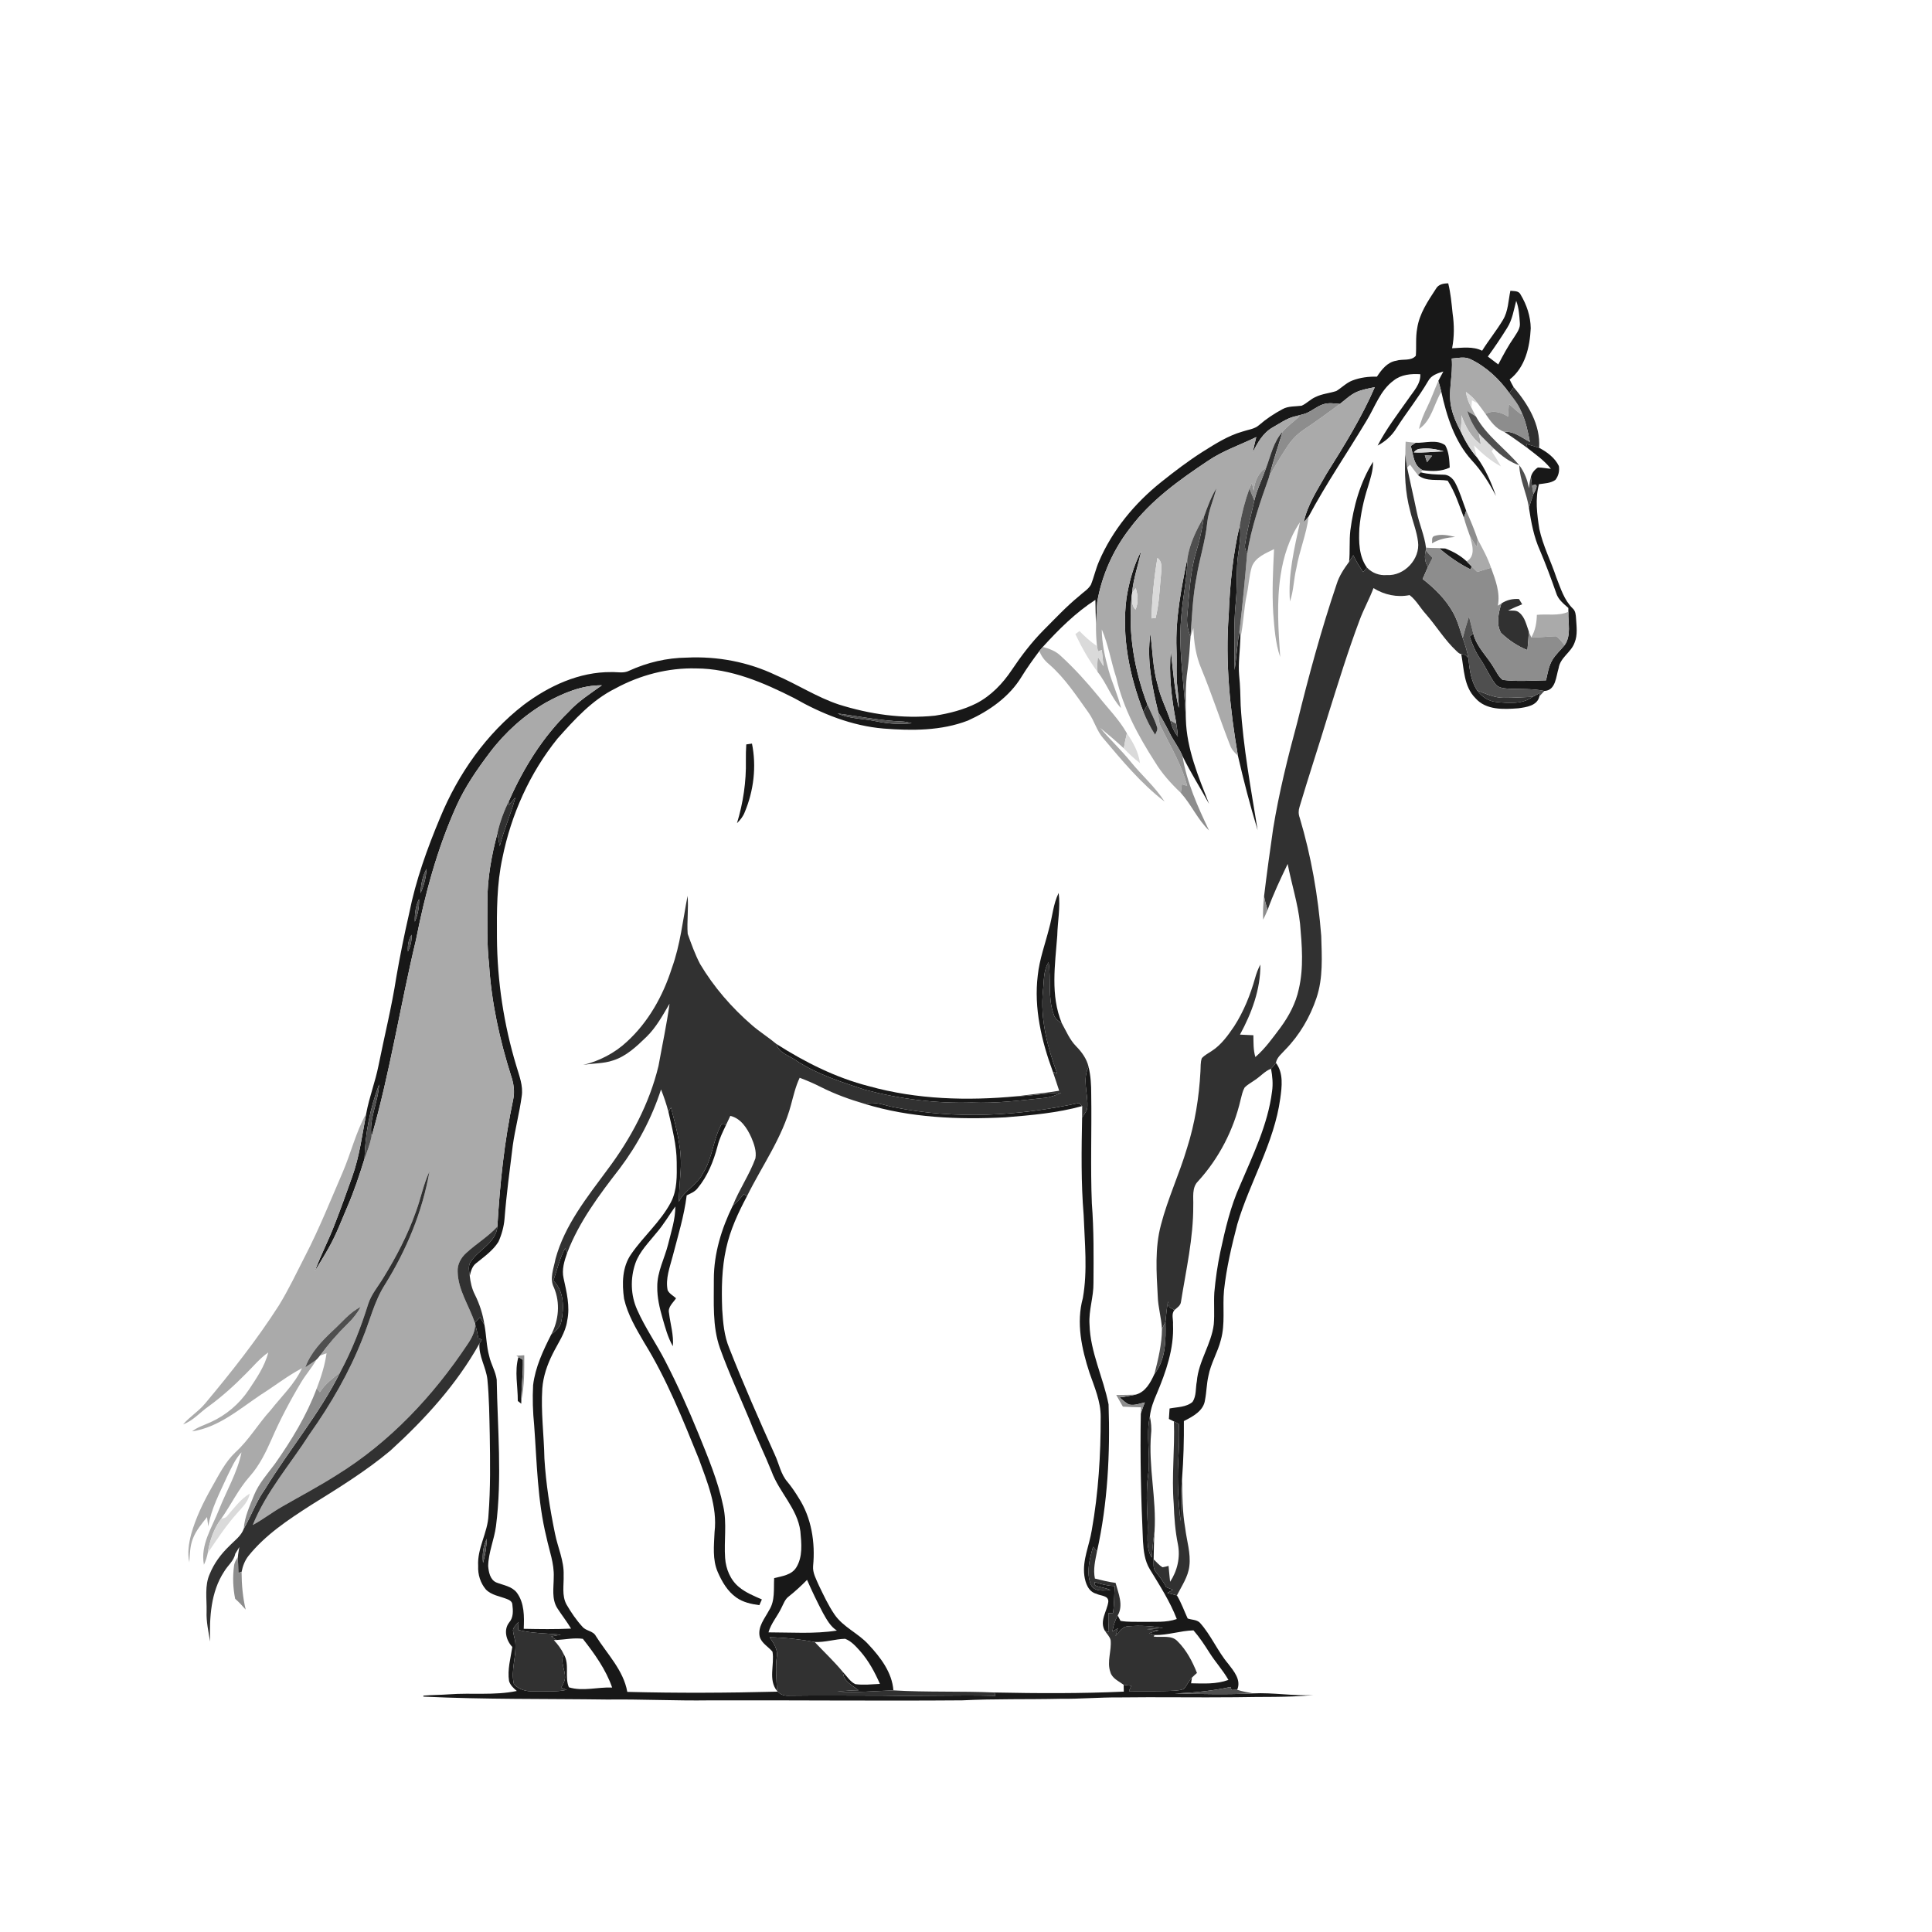 <ns0:svg xmlns:ns0="http://www.w3.org/2000/svg" width="1024pt" height="1024pt" viewBox="0 0 1024 1024" version="1.1">
<ns0:g id="#ffffffff">
<ns0:path fill="#ffffff" opacity="0" d=" M 0.00 0.00 L 1024.00 0.00 L 1024.00 1024.00 L 0.00 1024.00 L 0.00 0.00 M 761.08 153.06 C 756.86 159.54 752.27 166.23 751.13 174.07 C 750.22 178.85 750.80 183.73 750.42 188.55 C 747.87 191.56 743.39 190.08 740.01 191.20 C 735.30 191.94 732.26 195.93 729.80 199.64 C 725.36 199.53 720.88 200.09 716.73 201.70 C 713.54 202.95 711.15 205.49 708.27 207.25 C 704.64 208.44 700.73 208.70 697.27 210.42 C 694.57 211.57 692.56 213.88 689.89 215.04 C 686.49 215.51 682.86 215.13 679.75 216.87 C 675.32 219.23 671.10 222.04 667.31 225.33 C 664.86 227.48 661.46 227.72 658.51 228.75 C 650.86 230.93 644.11 235.27 637.43 239.45 C 629.77 244.32 622.55 249.83 615.46 255.49 C 601.43 266.70 589.60 280.98 582.49 297.56 C 580.73 301.58 579.84 305.92 578.18 309.97 C 576.68 312.48 574.02 313.97 571.94 315.94 C 565.17 321.46 559.23 327.89 553.06 334.05 C 546.70 340.47 541.22 347.70 536.19 355.20 C 531.43 362.32 525.30 368.72 517.64 372.72 C 510.74 376.21 503.16 378.12 495.56 379.32 C 478.36 381.12 460.95 378.56 444.52 373.38 C 432.83 369.48 422.46 362.63 411.16 357.82 C 396.52 350.83 380.21 347.75 364.02 348.55 C 353.51 348.65 343.07 351.11 333.52 355.47 C 330.56 357.03 327.18 356.11 324.01 356.22 C 307.01 356.06 290.93 363.55 277.57 373.59 C 257.70 388.95 242.88 410.16 233.33 433.26 C 226.44 449.68 220.37 466.54 216.88 484.04 C 214.31 495.23 212.03 506.49 210.07 517.80 C 207.64 533.59 203.76 549.10 200.62 564.75 C 198.93 573.35 195.68 581.56 194.11 590.18 C 188.59 600.05 186.01 611.23 181.53 621.57 C 175.13 636.37 169.16 651.38 161.73 665.70 C 157.24 674.47 153.02 683.41 147.86 691.83 C 136.17 710.11 122.70 727.16 108.79 743.79 C 105.35 747.99 100.60 750.84 97.06 754.95 C 102.34 753.03 106.00 748.60 110.49 745.45 C 117.56 740.30 124.08 734.44 130.21 728.21 C 134.14 724.36 137.62 720.00 142.17 716.84 C 140.34 724.21 135.91 730.53 131.78 736.77 C 126.78 744.16 119.78 750.11 111.65 753.78 C 108.33 755.32 104.73 756.37 101.80 758.65 C 115.79 756.59 126.86 746.87 138.23 739.24 C 145.57 734.64 152.38 729.20 160.07 725.18 C 156.12 733.67 149.15 740.15 143.45 747.43 C 136.87 754.59 131.99 763.20 124.75 769.77 C 119.29 774.95 115.96 781.82 112.28 788.27 C 107.78 796.18 103.77 804.45 101.30 813.24 C 100.07 818.06 99.22 823.15 100.35 828.08 C 100.65 823.81 100.64 819.40 102.29 815.38 C 103.95 811.13 106.94 807.62 109.73 804.08 C 109.95 805.73 110.17 807.40 110.39 809.06 C 111.92 799.60 116.56 791.08 120.45 782.45 C 122.66 778.05 124.56 773.40 128.00 769.78 C 125.81 780.47 120.11 790.00 116.11 800.06 C 112.47 809.47 106.05 818.76 108.09 829.35 C 108.99 827.35 109.71 825.27 110.11 823.12 C 115.07 815.83 119.91 808.41 125.84 801.86 C 128.49 798.79 131.70 795.85 132.37 791.64 C 127.48 794.59 124.12 799.27 120.41 803.49 C 119.69 804.56 118.36 804.68 117.23 804.99 C 122.47 797.59 126.34 789.24 132.43 782.44 C 137.47 776.74 140.84 769.86 143.89 762.96 C 148.42 752.50 153.75 742.40 159.62 732.63 C 162.09 728.49 165.35 724.88 167.70 720.66 C 168.38 719.99 169.00 719.27 169.57 718.52 C 170.74 718.09 171.91 717.66 173.08 717.25 C 172.19 723.67 170.19 729.85 167.88 735.88 C 162.54 750.21 154.53 763.33 145.77 775.79 C 141.76 781.20 137.11 786.29 134.57 792.63 C 132.33 798.33 129.59 804.04 129.21 810.26 C 127.80 814.19 124.25 816.56 121.48 819.48 C 117.12 823.65 113.44 828.61 111.17 834.23 C 108.37 840.45 109.64 847.42 109.50 854.01 C 109.26 859.43 110.48 864.73 111.36 870.04 C 110.98 857.38 111.67 843.77 118.86 832.87 C 120.72 829.70 123.99 827.32 124.68 823.55 C 125.38 822.33 126.11 821.14 126.86 819.97 C 126.60 821.74 126.20 823.50 126.08 825.31 C 125.05 826.73 124.19 828.34 124.02 830.14 C 123.26 835.87 123.50 841.71 124.63 847.38 C 126.65 849.14 128.46 851.11 130.22 853.13 C 128.66 846.58 128.08 839.87 128.04 833.15 C 128.65 830.09 129.74 827.11 131.70 824.66 C 140.68 813.46 152.78 805.47 164.73 797.79 C 179.20 788.80 193.80 779.83 206.90 768.88 C 225.15 752.27 242.04 733.75 254.12 712.10 C 253.60 718.68 257.60 724.61 258.33 731.09 C 259.27 740.82 259.36 750.61 259.58 760.38 C 259.80 774.59 260.01 788.85 258.91 803.03 C 258.55 812.32 252.85 820.60 253.44 830.01 C 253.21 834.47 254.62 839.06 257.54 842.47 C 260.48 845.48 264.83 846.02 268.60 847.48 C 269.88 847.97 271.46 848.76 271.55 850.35 C 271.95 853.58 272.21 857.25 269.91 859.89 C 266.75 863.89 268.30 869.50 271.54 872.93 C 270.63 878.90 268.86 884.91 269.81 891.00 C 270.48 893.21 272.22 894.79 273.92 896.25 C 262.11 898.72 249.95 897.13 238.00 898.03 C 233.47 898.38 228.92 898.32 224.40 898.72 C 224.40 898.85 224.41 899.11 224.41 899.24 C 256.91 900.80 289.46 900.34 321.99 900.79 C 340.00 900.56 357.98 901.50 375.99 901.23 C 420.66 901.10 465.33 901.57 510.00 901.22 C 527.31 900.34 544.66 900.78 562.00 900.39 C 572.35 900.52 582.66 899.59 593.01 899.67 C 613.67 899.40 634.34 899.79 655.00 899.57 C 668.70 899.23 682.44 899.78 696.09 898.42 C 685.42 898.98 674.86 897.01 664.20 897.53 C 661.34 897.04 658.49 896.48 655.72 895.64 C 658.01 890.52 654.00 885.75 651.05 881.93 C 645.30 875.14 641.91 866.68 635.95 860.06 C 634.23 858.37 631.60 858.61 629.49 857.82 C 627.60 853.74 626.12 849.47 623.79 845.60 C 626.32 840.57 629.74 835.76 630.39 830.01 C 631.21 823.24 628.99 816.67 628.19 810.02 C 626.70 801.31 626.56 792.47 626.52 783.67 C 627.28 773.53 627.57 763.37 627.48 753.19 C 632.15 750.83 637.97 747.80 638.68 742.02 C 639.53 737.78 639.51 733.42 640.50 729.21 C 641.76 722.55 645.46 716.70 647.09 710.15 C 649.49 701.64 647.92 692.71 648.74 684.02 C 650.03 672.09 652.78 660.38 655.82 648.78 C 662.51 626.30 675.35 605.76 678.56 582.25 C 679.43 575.96 680.37 568.74 676.25 563.33 C 676.81 560.34 679.39 558.45 681.29 556.29 C 688.82 548.59 694.37 539.06 697.78 528.88 C 701.34 518.30 700.60 506.99 700.28 496.02 C 698.63 474.81 694.95 453.73 688.85 433.34 C 688.16 431.52 688.17 429.55 688.77 427.72 C 693.65 411.32 699.04 395.08 704.00 378.70 C 709.27 361.98 714.40 345.20 720.58 328.78 C 722.71 322.95 725.81 317.53 727.97 311.71 C 733.69 315.29 740.45 316.74 747.12 315.42 C 750.60 318.06 752.72 322.14 755.65 325.37 C 761.30 331.77 765.70 339.24 771.99 345.08 C 772.71 345.74 773.43 346.56 774.49 346.67 C 776.00 354.68 775.83 363.84 781.99 370.02 C 787.65 376.50 796.96 375.99 804.75 375.41 C 809.01 374.82 814.80 374.08 815.94 369.03 C 816.82 368.12 817.68 367.18 818.53 366.22 C 824.65 365.98 824.70 358.51 826.12 354.09 C 826.97 348.44 832.81 345.74 834.58 340.56 C 836.25 336.55 835.60 332.10 835.34 327.90 C 835.22 325.99 835.10 323.85 833.57 322.48 C 829.00 318.03 827.16 311.78 824.88 306.02 C 822.02 297.42 817.81 289.28 815.88 280.39 C 814.64 272.54 813.59 264.42 815.69 256.62 C 818.62 256.20 821.86 256.15 824.37 254.37 C 826.02 252.35 826.66 249.57 826.24 247.02 C 824.14 242.63 819.95 239.56 815.76 237.35 C 816.59 225.15 809.84 214.14 802.25 205.19 C 801.49 203.87 800.78 202.53 800.14 201.16 C 808.41 194.74 810.84 183.93 811.32 174.01 C 811.25 167.67 809.16 161.45 805.90 156.06 C 804.89 153.99 802.42 154.38 800.53 154.11 C 799.43 159.30 799.42 164.92 796.58 169.58 C 793.21 175.22 789.02 180.31 785.56 185.89 C 780.61 183.43 774.95 184.37 769.64 184.58 C 770.85 178.46 770.80 172.17 769.90 166.02 C 769.35 160.71 768.88 155.37 767.59 150.18 C 765.10 150.19 762.39 150.67 761.08 153.06 Z" />
<ns0:path fill="#ffffff" opacity="0" d=" M 803.62 159.45 C 805.04 163.14 805.27 167.16 805.55 171.07 C 805.91 173.95 804.03 176.31 802.61 178.61 C 799.39 183.22 796.72 188.19 794.12 193.17 C 792.29 191.74 790.45 190.34 788.59 188.98 C 792.20 184.05 795.61 178.96 798.84 173.76 C 801.60 169.44 802.31 164.30 803.62 159.45 Z" />
<ns0:path fill="#ffffff" opacity="0" d=" M 756.95 201.96 C 758.55 198.90 761.93 197.84 765.00 196.91 C 764.13 198.58 763.18 200.21 762.34 201.90 C 760.30 206.40 758.74 211.11 756.55 215.54 C 754.67 219.32 753.00 223.22 752.11 227.36 C 758.82 222.81 759.97 214.20 763.93 207.66 C 766.78 220.63 770.94 233.92 780.05 243.96 C 785.26 249.58 789.42 256.09 792.89 262.90 C 790.39 255.66 787.33 248.56 782.78 242.36 C 782.22 240.28 781.74 238.19 781.23 236.11 C 785.54 240.35 790.16 244.35 795.53 247.20 C 794.01 244.43 792.34 241.75 790.58 239.13 C 790.89 238.79 791.51 238.12 791.82 237.79 C 795.71 241.50 800.08 244.87 805.24 246.61 C 805.50 254.42 809.27 261.58 810.39 269.28 C 811.56 276.92 812.98 284.60 816.18 291.69 C 819.32 299.08 822.11 306.60 824.76 314.17 C 825.76 317.66 828.64 319.94 831.26 322.22 C 831.26 322.73 831.27 323.75 831.27 324.26 C 826.01 326.62 820.13 325.30 814.57 325.88 C 814.46 330.03 813.79 334.23 811.59 337.83 C 811.28 337.06 810.64 335.53 810.33 334.77 C 809.00 331.27 808.30 327.12 805.21 324.68 C 803.60 323.19 801.27 323.75 799.30 323.58 C 801.74 322.36 804.26 321.30 806.80 320.28 C 806.37 319.58 805.51 318.19 805.08 317.49 C 801.78 317.28 798.48 317.96 795.76 319.88 C 795.29 320.16 794.35 320.73 793.89 321.02 C 795.24 314.07 792.61 307.32 790.28 300.90 C 788.51 295.62 785.81 290.74 783.18 285.86 C 781.44 280.68 779.32 275.65 777.10 270.66 C 775.17 265.68 773.75 260.47 771.21 255.75 C 769.99 253.48 767.76 251.49 765.04 251.60 C 760.99 251.49 756.91 251.39 752.98 250.33 C 753.27 250.06 753.84 249.51 754.13 249.24 C 758.86 249.87 764.03 249.96 768.39 247.80 C 768.16 243.82 768.03 239.53 765.99 235.99 C 761.42 232.69 755.44 234.91 750.26 234.68 C 748.50 234.54 746.75 234.31 745.01 234.10 C 744.94 236.30 744.86 238.50 744.86 240.71 C 744.34 250.79 744.74 261.01 747.41 270.80 C 748.69 276.24 750.89 281.49 751.57 287.07 C 752.86 296.28 744.27 305.42 735.00 304.80 C 731.06 305.14 727.22 303.69 724.52 300.82 C 720.18 294.83 720.14 287.05 720.49 279.98 C 721.16 272.52 722.74 265.14 725.04 258.02 C 726.34 253.69 727.82 249.32 727.75 244.74 C 720.87 255.69 717.37 268.42 715.71 281.15 C 715.07 286.67 715.61 292.24 715.05 297.76 C 712.37 301.42 709.79 305.21 708.45 309.59 C 700.32 333.64 693.66 358.16 687.60 382.80 C 682.56 401.39 677.90 420.12 674.80 439.15 C 673.07 451.09 671.42 463.06 669.98 475.04 C 669.48 479.16 669.35 483.30 669.48 487.45 C 670.32 485.77 671.14 484.08 671.84 482.34 C 674.81 473.95 678.66 465.92 682.49 457.90 C 684.54 468.50 687.91 478.84 689.06 489.61 C 690.06 501.10 691.06 512.83 688.40 524.20 C 686.82 531.68 683.15 538.56 678.65 544.68 C 674.54 550.13 670.57 555.76 665.38 560.25 C 664.23 556.50 664.40 552.57 664.32 548.70 C 661.94 548.55 659.57 548.45 657.21 548.37 C 663.39 537.02 668.18 524.28 668.01 511.22 C 666.84 513.46 665.93 515.83 665.26 518.27 C 662.74 527.26 659.22 536.05 654.15 543.93 C 650.83 548.83 647.26 553.82 642.21 557.07 C 640.43 558.27 638.46 559.25 637.00 560.85 C 636.18 563.11 636.44 565.58 636.26 567.95 C 635.53 581.64 633.35 595.30 629.19 608.39 C 625.11 622.19 618.93 635.27 615.32 649.22 C 612.03 661.54 612.95 674.41 613.63 687.00 C 613.78 692.87 615.59 698.52 615.86 704.38 C 615.81 712.50 613.87 720.41 611.88 728.23 C 609.84 732.70 607.25 737.62 602.17 739.13 C 598.66 739.35 595.14 739.29 591.64 739.37 C 592.82 741.41 594.00 743.47 595.14 745.55 C 598.35 745.74 601.56 745.85 604.78 745.91 C 604.75 746.74 604.69 748.41 604.66 749.25 C 604.23 771.81 604.77 794.39 605.80 816.93 C 606.12 822.00 606.70 827.24 609.40 831.68 C 614.61 840.23 620.11 848.73 623.72 858.12 C 618.02 860.12 611.93 859.47 606.01 859.61 C 601.97 859.55 597.89 859.80 593.90 859.09 C 593.36 858.15 592.86 857.20 592.40 856.24 C 595.61 850.78 592.75 844.49 591.27 838.96 C 587.56 838.48 583.93 837.57 580.32 836.67 C 579.32 831.82 580.49 826.99 581.44 822.26 C 587.11 796.73 588.44 770.42 587.56 744.36 C 584.79 730.11 577.86 716.72 577.47 702.00 C 576.95 694.56 579.67 687.40 579.56 679.99 C 579.66 665.93 579.79 651.84 578.70 637.82 C 577.92 618.55 578.67 599.28 578.37 580.01 C 578.38 575.13 578.12 570.21 576.97 565.46 C 575.99 561.21 573.41 557.63 570.40 554.58 C 566.97 551.11 565.12 546.53 562.78 542.34 C 556.67 527.57 559.21 511.42 560.36 496.00 C 560.56 488.42 562.10 480.86 561.11 473.28 C 558.18 479.18 557.83 485.87 556.03 492.13 C 553.94 500.38 550.94 508.45 550.04 516.96 C 547.90 534.37 552.06 551.79 558.04 568.05 C 559.15 571.41 560.32 574.74 561.39 578.12 C 553.94 579.37 546.41 580.06 538.93 581.05 C 512.76 583.50 485.96 582.79 460.51 575.69 C 443.02 571.22 426.70 563.02 411.54 553.34 C 407.37 549.85 402.72 546.96 398.60 543.40 C 387.82 534.08 378.34 523.19 371.05 510.92 C 368.38 505.82 366.43 500.36 364.49 494.95 C 364.00 488.26 365.03 481.54 364.43 474.83 C 361.92 487.66 360.58 500.80 356.08 513.15 C 351.43 527.80 343.64 541.77 332.20 552.19 C 325.72 558.22 317.65 562.36 309.07 564.46 C 314.33 563.47 319.81 563.83 324.91 562.06 C 331.95 559.85 337.43 554.61 342.61 549.59 C 347.79 544.55 351.25 538.14 354.88 531.98 C 353.36 543.04 351.00 553.95 349.02 564.94 C 344.20 584.99 334.30 603.53 321.95 619.95 C 311.15 634.60 299.28 649.35 294.43 667.24 C 293.52 672.20 291.08 677.61 293.62 682.48 C 297.01 690.47 296.19 699.81 292.12 707.40 C 287.86 715.85 283.70 724.64 282.56 734.14 C 282.17 741.23 282.42 748.36 283.12 755.44 C 284.58 775.24 284.84 795.31 289.61 814.70 C 291.08 821.75 293.82 828.67 293.49 835.99 C 293.49 841.47 292.27 847.53 295.43 852.44 C 297.77 856.07 300.46 859.47 302.68 863.19 C 294.32 863.59 285.95 863.47 277.59 863.30 C 277.87 856.77 277.99 849.60 273.89 844.10 C 271.26 840.75 266.81 840.22 263.10 838.75 C 259.75 837.33 259.00 833.21 258.74 830.00 C 258.88 822.79 261.93 816.06 262.87 808.97 C 266.20 783.16 263.69 757.14 263.27 731.26 C 262.68 726.91 260.25 723.10 259.31 718.84 C 257.79 713.39 257.80 707.70 256.76 702.18 C 255.95 696.63 254.22 691.24 251.72 686.22 C 250.13 683.13 249.35 679.71 248.98 676.28 C 249.55 673.78 250.25 671.10 252.41 669.49 C 256.62 666.07 261.25 662.86 264.18 658.19 C 265.90 654.35 267.06 650.22 267.41 646.03 C 268.43 632.99 270.18 620.02 271.79 607.05 C 273.03 598.31 275.34 589.76 276.52 581.02 C 277.38 575.48 275.20 570.20 273.68 564.99 C 267.01 542.98 263.55 520.00 263.39 497.00 C 263.29 482.86 263.28 468.57 266.30 454.68 C 270.93 431.73 280.76 409.73 295.49 391.47 C 304.45 381.40 313.80 371.04 326.06 364.95 C 339.12 357.82 354.07 353.87 368.99 354.28 C 387.44 354.34 404.81 361.84 420.98 370.04 C 435.53 378.34 451.47 384.74 468.31 386.15 C 483.26 387.33 498.86 387.39 513.06 381.90 C 524.31 376.81 535.05 369.32 541.52 358.57 C 544.40 353.90 547.60 349.45 550.88 345.07 C 551.90 347.81 553.70 350.15 555.96 352.01 C 564.46 359.38 570.61 368.90 577.11 377.96 C 580.07 382.16 581.30 387.36 584.72 391.28 C 594.79 403.17 604.80 415.33 617.26 424.85 C 612.22 417.05 605.11 410.93 599.29 403.74 C 594.23 397.46 588.30 391.97 583.12 385.80 C 587.39 389.29 591.60 392.86 595.63 396.63 C 598.31 399.41 601.06 402.15 604.20 404.42 C 603.42 398.59 600.58 393.42 597.28 388.67 C 593.20 381.36 587.20 375.47 582.08 368.93 C 575.94 361.45 569.42 354.24 562.29 347.70 C 559.66 345.13 556.19 343.79 552.70 342.89 C 561.10 333.66 570.05 324.73 580.58 317.93 C 580.70 322.39 580.73 326.85 580.89 331.31 C 580.87 335.03 581.01 338.75 581.43 342.45 C 578.02 340.17 575.00 337.38 572.14 334.47 C 571.60 334.88 570.51 335.68 569.97 336.09 C 573.28 343.09 577.08 349.86 581.71 356.09 C 586.54 362.06 588.91 369.63 594.15 375.31 C 592.60 368.47 589.49 362.12 587.62 355.38 C 585.65 348.27 584.01 340.99 583.96 333.58 C 587.50 341.81 588.86 350.75 591.66 359.23 C 595.31 375.35 603.29 390.04 612.14 403.84 C 615.86 409.99 620.68 415.32 625.87 420.26 C 631.44 426.45 634.74 434.37 640.82 440.16 C 634.81 427.55 628.97 414.56 626.73 400.68 C 630.95 409.42 636.23 417.58 640.84 426.10 C 635.18 411.66 628.97 396.99 628.53 381.24 C 628.49 372.43 628.12 363.56 629.45 354.82 C 630.24 349.07 630.64 343.29 631.00 337.50 C 631.47 335.96 632.01 334.44 632.53 332.91 C 632.76 340.21 633.81 347.54 636.68 354.31 C 642.23 367.71 646.69 381.53 651.98 395.04 C 652.77 397.25 654.37 399.01 656.12 400.53 C 659.16 413.80 662.60 426.98 666.57 440.00 C 663.03 418.07 658.92 396.16 657.58 373.95 C 657.42 368.63 657.35 363.30 656.78 358.00 C 656.22 351.40 657.24 344.84 657.43 338.26 C 659.12 330.55 659.20 322.62 660.86 314.91 C 661.88 310.07 662.06 305.05 663.53 300.30 C 665.43 295.30 670.86 293.28 675.28 291.05 C 674.71 302.36 674.16 313.69 674.84 325.01 C 675.46 332.82 675.94 340.76 678.53 348.23 C 677.57 333.87 676.54 319.34 678.73 305.03 C 680.21 295.06 683.35 285.20 689.01 276.79 C 686.05 290.57 682.60 304.58 683.70 318.79 C 685.69 313.13 685.66 306.99 687.10 301.18 C 688.69 291.89 692.48 283.12 693.61 273.74 C 702.90 256.32 714.09 240.01 724.23 223.09 C 728.76 215.78 731.48 206.91 738.70 201.66 C 742.64 198.49 747.93 198.04 752.79 198.34 C 753.06 203.55 749.14 207.41 746.45 211.43 C 740.76 219.49 734.72 227.38 730.17 236.16 C 734.17 234.05 737.64 231.00 740.02 227.14 C 745.46 218.60 751.85 210.71 756.95 201.96 M 395.54 394.56 C 395.36 397.37 395.29 400.18 395.33 403.00 C 395.57 414.25 393.90 425.53 390.62 436.29 C 392.34 434.65 393.84 432.76 394.70 430.52 C 399.49 419.13 401.03 406.25 398.56 394.12 C 397.55 394.26 396.54 394.41 395.54 394.56 M 273.68 718.59 C 273.95 718.76 274.50 719.10 274.77 719.27 C 272.61 726.92 274.51 734.79 274.44 742.56 C 274.90 742.92 275.81 743.63 276.27 743.99 C 276.28 743.56 276.30 742.68 276.31 742.24 C 277.99 734.40 277.88 726.29 277.87 718.31 C 276.47 718.39 275.07 718.49 273.68 718.59 Z" />
<ns0:path fill="#ffffff" opacity="0" d=" M 780.14 212.15 C 781.16 212.68 782.20 213.22 783.22 213.80 C 784.67 215.61 785.99 217.52 787.35 219.41 C 789.97 223.18 792.74 227.29 797.29 228.88 C 801.46 231.56 805.47 234.49 809.49 237.40 C 813.87 240.84 818.52 244.05 822.00 248.48 C 819.69 248.28 817.41 247.78 815.10 247.79 C 813.36 248.94 811.90 250.69 811.42 252.76 C 810.88 254.73 810.56 256.76 810.35 258.79 C 809.61 254.40 807.96 250.15 805.24 246.61 C 797.85 237.80 787.93 231.06 782.30 220.78 C 781.46 219.23 780.67 217.65 779.90 216.07 C 779.95 214.76 780.03 213.45 780.14 212.15 Z" />
<ns0:path fill="#ffffff" opacity="0" d=" M 747.35 246.27 C 748.73 248.14 750.08 250.04 751.57 251.83 C 756.11 255.49 762.04 253.85 767.29 254.76 C 771.18 260.74 773.37 267.69 775.89 274.34 C 776.76 277.61 777.87 280.82 779.06 284.00 C 780.22 288.41 782.40 294.69 777.35 297.52 C 774.10 294.48 770.16 292.24 766.00 290.72 C 762.61 290.32 759.19 290.58 755.81 290.27 C 754.99 283.75 752.19 277.67 750.89 271.24 C 749.29 263.42 747.44 255.65 745.81 247.84 C 746.20 247.45 746.96 246.66 747.35 246.27 M 760.24 284.08 C 758.54 284.63 759.22 286.68 759.00 287.99 C 762.69 285.70 766.98 284.95 771.25 284.59 C 767.68 283.71 763.84 282.90 760.24 284.08 Z" />
<ns0:path fill="#ffffff" opacity="0" d=" M 665.31 572.31 C 668.16 570.43 670.44 567.69 673.68 566.44 C 674.41 570.43 674.81 574.51 674.20 578.56 C 671.99 596.07 664.11 612.10 657.29 628.16 C 652.17 639.43 649.39 651.56 646.78 663.61 C 645.29 670.67 644.27 677.83 643.62 685.01 C 643.26 690.63 643.81 696.28 643.33 701.90 C 642.07 712.46 635.21 721.44 634.35 732.11 C 633.62 735.71 634.19 739.84 632.08 743.03 C 628.76 745.91 624.00 745.72 619.90 746.53 C 619.76 748.37 619.65 750.22 619.54 752.08 C 620.20 752.41 621.53 753.06 622.20 753.39 C 622.72 767.93 620.92 782.46 622.09 796.99 C 622.35 804.20 622.87 811.40 624.31 818.48 C 625.68 825.38 624.03 832.55 620.18 838.38 C 619.86 835.56 619.62 832.75 619.36 829.95 C 618.31 830.22 617.26 830.54 616.19 830.68 C 614.32 829.64 613.00 827.88 611.44 826.48 C 611.61 821.57 611.55 816.65 611.92 811.75 C 613.06 794.49 608.58 777.29 610.09 759.99 C 610.47 756.86 610.05 753.74 609.46 750.67 C 609.92 746.54 611.38 742.62 613.04 738.85 C 617.97 727.18 622.31 714.83 621.72 701.98 C 621.96 699.45 620.63 696.40 622.53 694.31 C 623.89 693.08 625.73 692.02 625.94 690.01 C 628.62 673.09 632.54 656.24 632.45 639.01 C 632.62 634.62 631.56 629.46 635.04 626.04 C 646.12 613.89 653.87 598.82 657.56 582.82 C 658.12 580.67 658.55 578.45 659.63 576.48 C 661.25 574.75 663.41 573.69 665.31 572.31 Z" />
<ns0:path fill="#ffffff" opacity="0" d=" M 423.85 571.24 C 427.62 572.66 431.34 574.25 434.94 576.08 C 442.43 579.89 450.39 582.75 458.45 585.11 C 482.51 592.49 507.97 593.48 532.95 592.21 C 546.59 591.09 560.36 589.92 573.59 586.24 C 573.59 588.26 573.56 590.28 573.54 592.31 C 573.21 609.55 572.94 626.83 574.36 644.03 C 574.89 658.68 576.51 673.49 573.93 688.03 C 570.32 701.12 573.32 714.96 577.44 727.57 C 580.07 735.17 583.44 742.77 583.39 750.96 C 583.42 771.06 582.19 791.23 578.66 811.04 C 577.39 819.05 573.64 826.82 574.72 835.08 C 575.25 838.98 576.82 843.68 581.13 844.74 C 583.32 845.90 587.71 845.57 587.42 849.03 C 586.70 854.10 582.58 859.24 585.64 864.39 C 586.65 865.99 588.18 867.37 588.65 869.26 C 589.27 874.91 586.56 880.63 588.50 886.19 C 589.41 889.60 592.97 891.03 595.56 892.97 C 595.58 894.17 595.60 895.38 595.63 896.60 C 572.81 897.64 549.93 897.52 527.10 897.06 C 509.25 896.25 491.36 897.01 473.52 895.93 C 472.82 886.43 466.65 878.37 460.35 871.65 C 454.94 865.62 446.92 862.47 442.29 855.68 C 438.98 850.81 436.49 845.43 433.94 840.14 C 432.57 836.92 430.66 833.66 430.96 830.05 C 432.17 817.61 430.13 804.38 423.22 793.77 C 421.47 790.90 419.57 788.11 417.44 785.51 C 413.83 781.44 412.95 775.90 410.71 771.11 C 402.28 752.40 394.02 733.62 386.51 714.52 C 383.80 708.01 383.22 700.94 382.78 693.98 C 382.38 683.16 382.51 672.22 384.90 661.61 C 387.02 651.86 391.27 642.73 395.94 633.97 C 403.86 617.90 414.64 603.04 419.26 585.52 C 420.57 580.69 421.69 575.78 423.85 571.24 Z" />
<ns0:path fill="#ffffff" opacity="0" d=" M 350.36 577.44 C 351.88 581.30 353.23 585.23 354.27 589.26 C 356.25 598.06 358.64 606.89 358.67 615.98 C 358.75 623.14 359.00 630.74 355.56 637.27 C 350.14 647.52 341.11 655.16 334.58 664.63 C 329.73 671.50 329.62 680.35 330.77 688.37 C 332.66 696.75 337.14 704.22 341.42 711.57 C 353.41 730.98 361.89 752.27 370.44 773.34 C 374.93 785.71 380.33 798.57 378.73 812.01 C 378.43 819.10 377.51 826.58 380.45 833.28 C 382.68 838.38 385.62 843.46 390.27 846.72 C 393.83 849.26 398.21 850.21 402.47 850.77 C 402.81 850.01 403.48 848.49 403.81 847.74 C 399.63 845.90 395.31 844.16 391.76 841.23 C 387.14 837.51 384.72 831.58 384.33 825.77 C 383.67 816.65 385.36 807.41 383.35 798.40 C 380.61 785.01 375.23 772.36 370.14 759.75 C 364.82 746.74 359.06 733.91 352.62 721.42 C 347.90 712.20 341.87 703.68 337.70 694.17 C 334.24 686.50 334.02 677.57 336.74 669.64 C 338.99 663.20 344.02 658.38 348.17 653.16 C 351.84 648.89 354.66 644.01 357.92 639.45 C 357.99 646.30 355.73 652.82 354.14 659.40 C 352.29 666.94 348.28 674.05 348.37 681.99 C 348.27 687.61 349.56 693.14 351.11 698.51 C 352.59 703.63 353.95 708.87 356.63 713.53 C 357.15 707.57 355.29 701.82 354.60 695.96 C 353.84 692.74 356.75 690.52 358.32 688.11 C 356.82 686.72 354.79 685.74 353.87 683.86 C 352.62 677.72 355.02 671.68 356.54 665.82 C 359.30 655.14 362.60 644.55 363.96 633.57 C 366.03 632.55 368.31 631.68 369.75 629.76 C 375.05 623.38 378.20 615.50 380.29 607.54 C 381.27 603.53 383.11 599.82 384.89 596.12 C 385.62 594.55 386.33 592.98 387.08 591.43 C 392.69 592.76 395.97 597.94 398.21 602.85 C 399.67 606.32 401.06 610.13 400.39 613.95 C 397.21 622.68 391.81 630.39 388.39 639.02 C 382.43 651.13 378.35 664.42 378.35 678.01 C 378.44 690.24 377.45 702.84 381.60 714.58 C 386.31 727.72 392.23 740.39 397.58 753.28 C 401.06 762.29 405.37 770.96 408.96 779.92 C 413.00 790.99 422.66 799.53 424.21 811.58 C 424.79 817.98 425.59 825.15 421.99 830.86 C 419.47 834.84 414.48 835.38 410.32 836.44 C 409.98 842.15 410.91 848.40 407.63 853.47 C 405.35 857.82 401.49 862.20 402.66 867.48 C 403.65 871.00 407.25 872.75 409.44 875.45 C 410.61 882.25 407.05 890.33 411.83 896.21 L 412.22 896.61 C 385.65 897.29 359.06 897.42 332.48 896.73 C 330.44 885.22 321.82 876.70 315.83 867.16 C 314.41 864.34 310.65 864.53 308.74 862.25 C 305.45 858.67 302.69 854.61 300.26 850.42 C 297.67 845.66 298.91 840.09 298.74 834.94 C 299.04 827.28 295.62 820.23 294.16 812.85 C 291.46 799.73 289.37 786.45 288.55 773.08 C 288.32 760.69 286.63 748.33 287.43 735.92 C 287.91 729.56 290.01 723.41 292.85 717.73 C 295.70 711.91 299.77 706.48 300.64 699.90 C 302.23 692.38 300.30 684.81 298.71 677.47 C 297.67 672.92 299.10 668.31 300.62 664.05 C 306.92 647.53 317.67 633.25 328.40 619.39 C 337.96 606.74 345.47 592.53 350.36 577.44 Z" />
<ns0:path fill="#ffffff" opacity="0" d=" M 418.10 846.13 C 421.51 843.42 424.70 840.47 427.75 837.37 C 430.36 843.31 433.16 849.17 436.19 854.90 C 438.15 858.35 440.10 862.05 443.57 864.24 C 431.57 866.11 419.39 865.18 407.31 865.18 C 408.66 860.40 412.07 856.65 414.16 852.22 C 415.28 850.08 416.05 847.60 418.10 846.13 Z" />
<ns0:path fill="#ffffff" opacity="0" d=" M 611.95 866.60 C 618.93 866.76 625.62 864.30 632.58 864.13 C 635.78 867.79 638.44 871.86 641.04 875.96 C 644.16 880.93 648.21 885.26 651.09 890.39 C 644.76 892.73 637.91 892.31 631.30 892.18 C 631.41 891.43 631.64 889.92 631.75 889.17 C 632.61 888.31 633.50 887.49 634.42 886.70 C 631.99 880.58 628.85 874.58 624.13 869.91 C 620.90 866.41 615.66 868.03 611.46 867.42 C 611.59 867.22 611.83 866.81 611.95 866.60 Z" />
<ns0:path fill="#ffffff" opacity="0" d=" M 293.54 869.29 C 293.90 869.28 294.63 869.25 295.00 869.23 C 299.64 869.00 304.30 867.94 308.94 868.62 C 315.11 876.52 321.14 884.87 324.45 894.44 C 316.83 894.09 308.93 896.59 301.52 894.30 C 299.16 888.77 302.04 882.19 298.83 876.82 C 297.51 874.02 295.66 871.52 293.54 869.29 Z" />
<ns0:path fill="#ffffff" opacity="0" d=" M 431.78 870.28 C 437.24 870.57 442.52 868.74 447.94 868.60 C 451.21 869.84 453.60 872.57 455.89 875.12 C 460.39 880.24 463.66 886.28 466.38 892.51 C 462.04 892.70 457.66 893.22 453.33 892.63 C 450.58 891.31 448.90 888.46 446.84 886.30 C 442.18 880.63 436.80 875.61 431.78 870.28 Z" />
</ns0:g>
<ns0:g id="#181818ff">
<ns0:path fill="#181818" opacity="1.00" d=" M 761.08 153.06 C 762.39 150.67 765.10 150.19 767.59 150.18 C 768.88 155.37 769.35 160.71 769.90 166.02 C 770.80 172.17 770.85 178.46 769.64 184.58 C 774.95 184.37 780.61 183.43 785.56 185.89 C 789.02 180.31 793.21 175.22 796.58 169.58 C 799.42 164.92 799.43 159.30 800.53 154.11 C 802.42 154.38 804.89 153.99 805.90 156.06 C 809.16 161.45 811.25 167.67 811.32 174.01 C 810.84 183.93 808.41 194.74 800.14 201.16 C 800.78 202.53 801.49 203.87 802.25 205.19 C 801.50 206.26 800.75 207.32 800.01 208.38 C 794.66 200.90 787.79 194.43 779.45 190.42 C 776.32 188.82 772.74 189.79 769.44 190.04 C 770.30 198.93 767.13 207.84 769.38 216.63 C 770.33 220.74 772.08 224.62 774.07 228.33 C 776.39 233.35 779.11 238.19 782.78 242.36 C 787.33 248.56 790.39 255.66 792.89 262.90 C 789.42 256.09 785.26 249.58 780.05 243.96 C 770.94 233.92 766.78 220.63 763.93 207.66 C 763.45 205.72 762.90 203.80 762.34 201.90 C 763.18 200.21 764.13 198.58 765.00 196.91 C 761.93 197.84 758.55 198.90 756.95 201.96 C 751.85 210.71 745.46 218.60 740.02 227.14 C 737.64 231.00 734.17 234.05 730.17 236.16 C 734.72 227.38 740.76 219.49 746.45 211.43 C 749.14 207.41 753.06 203.55 752.79 198.34 C 747.93 198.04 742.64 198.49 738.70 201.66 C 731.48 206.91 728.76 215.78 724.23 223.09 C 714.09 240.01 702.90 256.32 693.61 273.74 C 692.76 274.83 691.87 275.87 690.99 276.92 C 692.93 267.46 698.43 259.36 703.10 251.08 C 712.41 236.24 721.70 221.32 728.68 205.20 C 725.36 205.91 721.96 206.45 718.85 207.85 C 715.59 209.36 713.01 211.94 710.17 214.08 C 707.23 213.86 704.17 213.33 701.32 214.29 C 698.04 215.35 695.45 217.75 692.29 219.04 C 690.19 219.80 688.00 220.21 685.87 220.81 C 681.74 221.90 678.25 224.49 674.56 226.53 C 669.42 229.45 666.41 234.77 663.93 239.93 C 664.50 237.16 665.16 234.40 665.84 231.66 C 657.31 235.84 648.18 238.86 640.28 244.24 C 625.10 254.34 609.94 265.19 598.92 279.95 C 590.08 291.32 584.03 304.81 581.56 319.00 C 581.17 323.09 581.23 327.21 580.89 331.31 C 580.73 326.85 580.70 322.39 580.58 317.93 C 570.05 324.73 561.10 333.66 552.70 342.89 C 552.07 343.60 551.47 344.32 550.88 345.07 C 547.60 349.45 544.40 353.90 541.52 358.57 C 535.05 369.32 524.31 376.81 513.06 381.90 C 498.86 387.39 483.26 387.33 468.31 386.15 C 451.47 384.74 435.53 378.34 420.98 370.04 C 404.81 361.84 387.44 354.34 368.99 354.28 C 354.07 353.87 339.12 357.82 326.06 364.95 C 313.80 371.04 304.45 381.40 295.49 391.47 C 280.76 409.73 270.93 431.73 266.30 454.68 C 263.28 468.57 263.29 482.86 263.39 497.00 C 263.55 520.00 267.01 542.98 273.68 564.99 C 275.20 570.20 277.38 575.48 276.52 581.02 C 275.34 589.76 273.03 598.31 271.79 607.05 C 270.18 620.02 268.43 632.99 267.41 646.03 C 267.06 650.22 265.90 654.35 264.18 658.19 C 261.25 662.86 256.62 666.07 252.41 669.49 C 250.25 671.10 249.55 673.78 248.98 676.28 C 248.70 673.74 247.89 670.83 249.59 668.60 C 253.89 662.20 262.94 658.61 263.62 650.12 C 264.94 627.53 267.27 604.94 271.99 582.78 C 272.93 578.57 272.25 574.24 270.88 570.21 C 264.84 551.09 260.47 531.36 259.22 511.32 C 257.98 500.25 258.35 489.11 258.33 478.00 C 258.27 465.63 260.50 453.38 263.69 441.48 C 263.99 443.82 264.44 446.14 264.88 448.46 C 267.06 439.70 270.82 431.45 273.13 422.74 C 271.94 424.08 270.77 425.43 269.58 426.77 C 269.68 426.07 269.88 424.69 269.98 424.00 C 277.63 406.83 287.78 390.50 301.32 377.34 C 306.44 371.71 312.88 367.62 319.02 363.23 C 308.43 363.10 298.48 367.35 289.37 372.36 C 277.86 379.06 267.78 388.11 259.73 398.71 C 253.02 407.59 246.61 416.83 242.01 427.01 C 231.75 449.70 225.25 473.90 220.45 498.28 C 212.15 532.91 206.77 568.21 196.92 602.47 C 195.41 592.97 200.51 584.19 200.90 574.81 C 196.14 587.35 193.56 600.72 193.21 614.12 C 190.57 622.63 187.78 631.10 184.25 639.29 C 181.07 646.69 178.27 654.28 174.29 661.30 C 171.94 665.54 169.34 669.64 166.85 673.81 C 169.89 665.42 174.12 657.52 177.29 649.18 C 180.60 640.74 183.64 632.18 186.69 623.64 C 190.57 612.84 191.97 601.40 194.11 590.18 C 195.68 581.56 198.93 573.35 200.62 564.75 C 203.76 549.10 207.64 533.59 210.07 517.80 C 212.03 506.49 214.31 495.23 216.88 484.04 C 220.37 466.54 226.44 449.68 233.33 433.26 C 242.88 410.16 257.70 388.95 277.57 373.59 C 290.93 363.55 307.01 356.06 324.01 356.22 C 327.18 356.11 330.56 357.03 333.52 355.47 C 343.07 351.11 353.51 348.65 364.02 348.55 C 380.21 347.75 396.52 350.83 411.16 357.82 C 422.46 362.63 432.83 369.48 444.52 373.38 C 460.95 378.56 478.36 381.12 495.56 379.32 C 503.16 378.12 510.74 376.21 517.64 372.72 C 525.30 368.72 531.43 362.32 536.19 355.20 C 541.22 347.70 546.70 340.47 553.06 334.05 C 559.23 327.89 565.17 321.46 571.94 315.94 C 574.02 313.97 576.68 312.48 578.18 309.97 C 579.84 305.92 580.73 301.58 582.49 297.56 C 589.60 280.98 601.43 266.70 615.46 255.49 C 622.55 249.83 629.77 244.32 637.43 239.45 C 644.11 235.27 650.86 230.93 658.51 228.75 C 661.46 227.72 664.86 227.48 667.31 225.33 C 671.10 222.04 675.32 219.23 679.75 216.87 C 682.86 215.13 686.49 215.51 689.89 215.04 C 692.56 213.88 694.57 211.57 697.27 210.42 C 700.73 208.70 704.64 208.44 708.27 207.25 C 711.15 205.49 713.54 202.95 716.73 201.70 C 720.88 200.09 725.36 199.53 729.80 199.64 C 732.26 195.93 735.30 191.94 740.01 191.20 C 743.39 190.08 747.87 191.56 750.42 188.55 C 750.80 183.73 750.22 178.85 751.13 174.07 C 752.27 166.23 756.86 159.54 761.08 153.06 M 803.62 159.45 C 802.31 164.30 801.60 169.44 798.84 173.76 C 795.61 178.96 792.20 184.05 788.59 188.98 C 790.45 190.34 792.29 191.74 794.12 193.17 C 796.72 188.19 799.39 183.22 802.61 178.61 C 804.03 176.31 805.91 173.95 805.55 171.07 C 805.27 167.16 805.04 163.14 803.62 159.45 M 443.92 378.16 C 450.41 381.06 457.63 380.84 464.47 382.31 C 470.63 383.61 476.98 384.04 483.25 383.34 C 481.55 382.87 479.83 382.48 478.08 382.40 C 466.59 382.00 455.29 379.63 443.92 378.16 M 222.89 473.39 C 224.75 469.34 225.81 464.97 226.08 460.53 C 223.85 464.44 223.11 468.94 222.89 473.39 M 219.87 488.53 C 221.51 484.73 222.25 480.63 222.10 476.50 C 220.24 480.23 219.77 484.40 219.87 488.53 M 216.20 504.30 C 217.66 501.57 218.27 498.51 218.15 495.43 C 216.43 498.08 216.01 501.20 216.20 504.30 Z" />
<ns0:path fill="#181818" opacity="1.00" d=" M 750.26 234.68 C 755.44 234.91 761.42 232.69 765.99 235.99 C 768.03 239.53 768.16 243.82 768.39 247.80 C 764.03 249.96 758.86 249.87 754.13 249.24 C 749.06 246.95 749.17 240.96 747.72 236.38 C 748.36 235.96 749.63 235.10 750.26 234.68 M 749.34 239.76 C 754.63 240.09 759.91 239.36 765.21 239.22 C 761.24 238.05 757.07 237.34 752.94 237.88 C 751.46 237.85 750.27 238.72 749.34 239.76 M 755.18 241.33 C 755.57 242.54 755.97 243.77 756.36 245.00 C 757.20 243.81 758.12 242.67 759.06 241.55 C 757.76 241.48 756.47 241.40 755.18 241.33 Z" />
<ns0:path fill="#181818" opacity="1.00" d=" M 809.18 235.36 C 811.37 236.01 813.58 236.64 815.76 237.35 C 819.95 239.56 824.14 242.63 826.24 247.02 C 826.66 249.57 826.02 252.35 824.37 254.37 C 821.86 256.15 818.62 256.20 815.69 256.62 C 813.59 264.42 814.64 272.54 815.88 280.39 C 817.81 289.28 822.02 297.42 824.88 306.02 C 827.16 311.78 829.00 318.03 833.57 322.48 C 835.10 323.85 835.22 325.99 835.34 327.90 C 835.60 332.10 836.25 336.55 834.58 340.56 C 832.81 345.74 826.97 348.44 826.12 354.09 C 824.70 358.51 824.65 365.98 818.53 366.22 C 812.40 364.94 806.13 365.28 799.92 365.06 C 797.35 364.81 794.23 364.79 792.55 362.49 C 789.47 358.40 787.51 353.60 784.64 349.37 C 782.13 345.69 780.35 341.60 778.97 337.39 C 779.44 336.99 780.39 336.19 780.86 335.80 C 782.59 342.92 788.32 347.91 791.86 354.08 C 793.27 356.24 794.33 358.78 796.46 360.36 C 804.06 361.36 811.78 360.68 819.43 360.59 C 820.25 356.91 820.83 353.06 822.79 349.77 C 824.57 346.86 827.13 344.56 829.28 341.95 C 832.96 336.70 831.02 330.17 831.27 324.26 C 831.27 323.75 831.26 322.73 831.26 322.22 C 828.64 319.94 825.76 317.66 824.76 314.17 C 822.11 306.60 819.32 299.08 816.18 291.69 C 812.98 284.60 811.56 276.92 810.39 269.28 C 811.04 266.76 811.87 264.30 812.75 261.86 C 813.34 260.57 814.26 259.37 814.41 257.92 C 814.55 256.22 812.61 256.85 812.07 257.76 C 811.84 256.09 811.59 254.43 811.42 252.76 C 811.90 250.69 813.36 248.94 815.10 247.79 C 817.41 247.78 819.69 248.28 822.00 248.48 C 818.52 244.05 813.87 240.84 809.49 237.40 C 809.42 236.89 809.26 235.87 809.18 235.36 Z" />
<ns0:path fill="#181818" opacity="1.00" d=" M 715.71 281.15 C 717.37 268.42 720.87 255.69 727.75 244.74 C 727.82 249.32 726.34 253.69 725.04 258.02 C 722.74 265.14 721.16 272.52 720.49 279.98 C 720.14 287.05 720.18 294.83 724.52 300.82 C 724.02 301.41 723.02 302.59 722.52 303.18 C 720.55 300.35 718.76 297.40 717.26 294.29 C 716.53 295.45 715.79 296.61 715.05 297.76 C 715.61 292.24 715.07 286.67 715.71 281.15 Z" />
<ns0:path fill="#181818" opacity="1.00" d=" M 751.57 251.83 C 751.93 251.46 752.63 250.71 752.98 250.33 C 756.91 251.39 760.99 251.49 765.04 251.60 C 767.76 251.49 769.99 253.48 771.21 255.75 C 773.75 260.47 775.17 265.68 777.10 270.66 C 776.67 271.88 776.26 273.10 775.89 274.34 C 773.37 267.69 771.18 260.74 767.29 254.76 C 762.04 253.85 756.11 255.49 751.57 251.83 Z" />
<ns0:path fill="#181818" opacity="1.00" d=" M 657.07 278.53 C 658.18 285.75 655.90 292.82 655.69 300.01 C 655.41 306.35 655.67 312.72 655.00 319.04 C 653.77 331.04 654.35 343.12 654.37 355.15 C 655.40 348.02 655.80 340.82 657.05 333.72 C 657.17 335.23 657.29 336.74 657.43 338.26 C 657.24 344.84 656.22 351.40 656.78 358.00 C 657.35 363.30 657.42 368.63 657.58 373.95 C 658.92 396.16 663.03 418.07 666.57 440.00 C 662.60 426.98 659.16 413.80 656.12 400.53 C 651.90 375.97 649.35 350.92 651.24 326.00 C 651.84 310.06 653.42 294.08 657.07 278.53 Z" />
<ns0:path fill="#181818" opacity="1.00" d=" M 762.82 290.63 C 763.61 290.65 765.20 290.70 766.00 290.72 C 770.16 292.24 774.10 294.48 777.35 297.52 C 778.25 298.40 779.12 299.31 780.00 300.24 C 779.87 300.63 779.60 301.42 779.47 301.81 C 773.44 298.86 767.92 294.96 762.82 290.63 Z" />
<ns0:path fill="#181818" opacity="1.00" d=" M 597.06 317.02 C 598.44 308.37 600.81 299.79 604.87 292.00 C 603.37 299.39 600.69 306.54 600.07 314.11 C 600.01 314.54 599.89 315.40 599.83 315.83 C 597.78 335.40 601.23 355.25 608.20 373.57 C 607.46 374.79 606.73 376.01 606.02 377.24 C 598.64 358.18 594.38 337.46 597.06 317.02 Z" />
<ns0:path fill="#181818" opacity="1.00" d=" M 629.35 295.86 C 629.26 306.65 626.74 317.22 626.00 327.97 C 624.50 345.78 627.88 363.47 628.53 381.24 C 628.97 396.99 635.18 411.66 640.84 426.10 C 636.23 417.58 630.95 409.42 626.73 400.68 C 624.92 396.28 621.88 392.54 619.81 388.28 C 618.01 384.63 616.04 381.07 613.93 377.59 C 610.62 363.92 607.69 349.83 609.74 335.71 C 610.91 344.90 611.00 354.28 613.67 363.24 C 615.10 369.73 618.25 375.62 620.31 381.89 C 621.02 384.97 622.27 387.91 624.28 390.38 C 624.07 387.48 623.68 384.60 623.17 381.74 C 620.85 369.61 619.43 357.26 620.56 344.91 C 621.73 355.04 622.41 365.27 624.76 375.22 C 624.72 371.77 624.48 368.32 624.09 364.89 C 623.24 357.95 623.88 350.96 623.57 343.99 C 622.94 327.74 626.14 311.70 629.35 295.86 Z" />
<ns0:path fill="#181818" opacity="1.00" d=" M 774.49 346.67 C 775.03 346.78 776.11 347.00 776.65 347.11 C 777.18 347.66 777.72 348.22 778.26 348.79 C 778.88 354.72 779.56 360.87 782.95 365.98 C 785.36 369.24 788.92 371.71 793.05 372.06 C 799.51 372.74 806.74 373.38 812.32 369.36 C 813.66 368.64 815.00 367.93 816.37 367.24 C 816.26 367.69 816.04 368.59 815.94 369.03 C 814.80 374.08 809.01 374.82 804.75 375.41 C 796.96 375.99 787.65 376.50 781.99 370.02 C 775.83 363.84 776.00 354.68 774.49 346.67 Z" />
<ns0:path fill="#181818" opacity="1.00" d=" M 395.54 394.56 C 396.54 394.41 397.55 394.26 398.56 394.12 C 401.03 406.25 399.49 419.13 394.70 430.52 C 393.84 432.76 392.34 434.65 390.62 436.29 C 393.90 425.53 395.57 414.25 395.33 403.00 C 395.29 400.18 395.36 397.37 395.54 394.56 Z" />
<ns0:path fill="#181818" opacity="1.00" d=" M 556.03 492.13 C 557.83 485.87 558.18 479.18 561.11 473.28 C 562.10 480.86 560.56 488.42 560.36 496.00 C 559.21 511.42 556.67 527.57 562.78 542.34 C 560.95 541.16 559.03 539.83 558.45 537.59 C 555.27 528.73 557.15 519.14 555.78 509.99 C 552.93 514.46 553.41 519.94 552.81 524.99 C 551.25 539.98 555.13 554.87 560.26 568.84 C 559.71 568.64 558.59 568.25 558.04 568.05 C 552.06 551.79 547.90 534.37 550.04 516.96 C 550.94 508.45 553.94 500.38 556.03 492.13 Z" />
<ns0:path fill="#181818" opacity="1.00" d=" M 421.93 562.06 C 418.28 559.44 412.85 558.16 411.54 553.34 C 426.70 563.02 443.02 571.22 460.51 575.69 C 485.96 582.79 512.76 583.50 538.93 581.05 C 546.82 580.92 554.59 579.26 562.48 579.20 C 559.71 580.44 556.84 581.57 553.79 581.90 C 540.90 583.24 527.99 584.90 514.99 584.36 C 495.93 584.94 476.84 582.47 458.42 577.59 C 445.86 573.46 433.06 569.41 421.93 562.06 Z" />
<ns0:path fill="#181818" opacity="1.00" d=" M 673.68 566.44 C 674.61 565.46 675.51 564.46 676.25 563.33 C 680.37 568.74 679.43 575.96 678.56 582.25 C 675.35 605.76 662.51 626.30 655.82 648.78 C 652.78 660.38 650.03 672.09 648.74 684.02 C 647.92 692.71 649.49 701.64 647.09 710.15 C 645.46 716.70 641.76 722.55 640.50 729.21 C 639.51 733.42 639.53 737.78 638.68 742.02 C 637.97 747.80 632.15 750.83 627.48 753.19 C 627.57 763.37 627.28 773.53 626.52 783.67 C 625.72 791.17 626.21 798.72 625.68 806.24 C 624.58 795.85 623.90 785.40 624.46 774.97 C 624.82 768.23 625.23 761.50 624.81 754.76 C 623.93 754.29 623.07 753.83 622.20 753.39 C 621.53 753.06 620.20 752.41 619.54 752.08 C 619.65 750.22 619.76 748.37 619.90 746.53 C 624.00 745.72 628.76 745.91 632.08 743.03 C 634.19 739.84 633.62 735.71 634.35 732.11 C 635.21 721.44 642.07 712.46 643.33 701.90 C 643.81 696.28 643.26 690.63 643.62 685.01 C 644.27 677.83 645.29 670.67 646.78 663.61 C 649.39 651.56 652.17 639.43 657.29 628.16 C 664.11 612.10 671.99 596.07 674.20 578.56 C 674.81 574.51 674.41 570.43 673.68 566.44 Z" />
<ns0:path fill="#181818" opacity="1.00" d=" M 576.97 565.46 C 578.12 570.21 578.38 575.13 578.37 580.01 C 578.67 599.28 577.92 618.55 578.70 637.82 C 579.79 651.84 579.66 665.93 579.56 679.99 C 579.67 687.40 576.95 694.56 577.47 702.00 C 577.86 716.72 584.79 730.11 587.56 744.36 C 588.44 770.42 587.11 796.73 581.44 822.26 C 580.92 821.65 579.86 820.43 579.34 819.82 C 577.56 826.24 575.57 833.36 578.16 839.84 C 579.92 843.87 585.06 843.00 588.59 842.81 C 586.01 841.42 582.96 841.48 580.35 840.24 C 580.30 839.81 580.21 838.93 580.17 838.50 C 583.62 839.70 587.20 840.55 590.87 840.62 C 590.47 845.38 590.64 850.19 589.92 854.93 C 589.09 854.97 588.27 855.00 587.46 855.02 C 587.39 858.34 587.49 861.66 587.71 864.99 C 587.19 864.84 586.16 864.54 585.64 864.39 C 582.58 859.24 586.70 854.10 587.42 849.03 C 587.71 845.57 583.32 845.90 581.13 844.74 C 576.82 843.68 575.25 838.98 574.72 835.08 C 573.64 826.82 577.39 819.05 578.66 811.04 C 582.19 791.23 583.42 771.06 583.39 750.96 C 583.44 742.77 580.07 735.17 577.44 727.57 C 573.32 714.96 570.32 701.12 573.93 688.03 C 576.51 673.49 574.89 658.68 574.36 644.03 C 572.94 626.83 573.21 609.55 573.54 592.31 C 574.77 590.40 576.48 588.50 576.35 586.08 C 576.56 579.21 573.64 571.99 576.97 565.46 Z" />
<ns0:path fill="#181818" opacity="1.00" d=" M 458.45 585.11 C 463.81 583.43 469.03 586.05 474.26 586.94 C 506.45 593.40 539.90 591.56 571.84 584.61 C 572.28 585.02 573.16 585.84 573.59 586.24 C 560.36 589.92 546.59 591.09 532.95 592.21 C 507.97 593.48 482.51 592.49 458.45 585.11 Z" />
<ns0:path fill="#181818" opacity="1.00" d=" M 354.27 589.26 C 354.62 588.70 355.32 587.57 355.66 587.01 C 358.41 597.81 361.51 608.79 360.78 620.06 C 360.36 625.70 359.97 631.35 359.77 637.01 C 362.81 630.80 369.78 627.89 372.71 621.61 C 377.69 613.69 377.93 603.97 382.42 595.85 C 383.04 595.92 384.27 596.05 384.89 596.12 C 383.11 599.82 381.27 603.53 380.29 607.54 C 378.20 615.50 375.05 623.38 369.75 629.76 C 368.31 631.68 366.03 632.55 363.96 633.57 C 362.60 644.55 359.30 655.14 356.54 665.82 C 355.02 671.68 352.62 677.72 353.87 683.86 C 354.79 685.74 356.82 686.72 358.32 688.11 C 356.75 690.52 353.84 692.74 354.60 695.96 C 355.29 701.82 357.15 707.57 356.63 713.53 C 353.95 708.87 352.59 703.63 351.11 698.51 C 349.56 693.14 348.27 687.61 348.37 681.99 C 348.28 674.05 352.29 666.94 354.14 659.40 C 355.73 652.82 357.99 646.30 357.92 639.45 C 354.66 644.01 351.84 648.89 348.17 653.16 C 344.02 658.38 338.99 663.20 336.74 669.64 C 334.02 677.57 334.24 686.50 337.70 694.17 C 341.87 703.68 347.90 712.20 352.62 721.42 C 359.06 733.91 364.82 746.74 370.14 759.75 C 375.23 772.36 380.61 785.01 383.35 798.40 C 385.36 807.41 383.67 816.65 384.33 825.77 C 384.72 831.58 387.14 837.51 391.76 841.23 C 395.31 844.16 399.63 845.90 403.81 847.74 C 403.48 848.49 402.81 850.01 402.47 850.77 C 398.21 850.21 393.83 849.26 390.27 846.72 C 385.62 843.46 382.68 838.38 380.45 833.28 C 377.51 826.58 378.43 819.10 378.73 812.01 C 380.33 798.57 374.93 785.71 370.44 773.34 C 361.89 752.27 353.41 730.98 341.42 711.57 C 337.14 704.22 332.66 696.75 330.77 688.37 C 329.62 680.35 329.73 671.50 334.58 664.63 C 341.11 655.16 350.14 647.52 355.56 637.27 C 359.00 630.74 358.75 623.14 358.67 615.98 C 358.64 606.89 356.25 598.06 354.27 589.26 Z" />
<ns0:path fill="#181818" opacity="1.00" d=" M 388.39 639.02 C 390.52 637.21 392.48 635.21 394.14 632.95 C 394.59 633.21 395.49 633.71 395.94 633.97 C 391.27 642.73 387.02 651.86 384.90 661.61 C 382.51 672.22 382.38 683.16 382.78 693.98 C 383.22 700.94 383.80 708.01 386.51 714.52 C 394.02 733.62 402.28 752.40 410.71 771.11 C 412.95 775.90 413.83 781.44 417.44 785.51 C 419.57 788.11 421.47 790.90 423.22 793.77 C 430.13 804.38 432.17 817.61 430.96 830.05 C 430.66 833.66 432.57 836.92 433.94 840.14 C 436.49 845.43 438.98 850.81 442.29 855.68 C 446.92 862.47 454.94 865.62 460.35 871.65 C 466.65 878.37 472.82 886.43 473.52 895.93 C 463.64 896.27 453.76 897.22 443.86 896.52 C 447.58 896.22 451.30 895.93 455.04 895.89 C 451.81 893.23 446.84 891.14 446.84 886.30 C 448.90 888.46 450.58 891.31 453.33 892.63 C 457.66 893.22 462.04 892.70 466.38 892.51 C 463.66 886.28 460.39 880.24 455.89 875.12 C 453.60 872.57 451.21 869.84 447.94 868.60 C 442.52 868.74 437.24 870.57 431.78 870.28 C 423.91 868.83 415.96 867.95 407.97 867.78 C 409.86 870.83 412.37 874.06 411.74 877.90 C 410.90 883.99 411.60 890.11 411.83 896.21 C 407.05 890.33 410.61 882.25 409.44 875.45 C 407.25 872.75 403.65 871.00 402.66 867.48 C 401.49 862.20 405.35 857.82 407.63 853.47 C 410.91 848.40 409.98 842.15 410.32 836.44 C 414.48 835.38 419.47 834.84 421.99 830.86 C 425.59 825.15 424.79 817.98 424.21 811.58 C 422.66 799.53 413.00 790.99 408.96 779.92 C 405.37 770.96 401.06 762.29 397.58 753.28 C 392.23 740.39 386.31 727.72 381.60 714.58 C 377.45 702.84 378.44 690.24 378.35 678.01 C 378.35 664.42 382.43 651.13 388.39 639.02 M 418.10 846.13 C 416.05 847.60 415.28 850.08 414.16 852.22 C 412.07 856.65 408.66 860.40 407.31 865.18 C 419.39 865.18 431.57 866.11 443.57 864.24 C 440.10 862.05 438.15 858.35 436.19 854.90 C 433.16 849.17 430.36 843.31 427.75 837.37 C 424.70 840.47 421.51 843.42 418.10 846.13 Z" />
<ns0:path fill="#181818" opacity="1.00" d=" M 293.25 678.76 C 295.33 673.03 296.58 666.98 299.53 661.59 C 299.80 662.20 300.35 663.44 300.62 664.05 C 299.10 668.31 297.67 672.92 298.71 677.47 C 300.30 684.81 302.23 692.38 300.64 699.90 C 299.77 706.48 295.70 711.91 292.85 717.73 C 290.01 723.41 287.91 729.56 287.43 735.92 C 286.63 748.33 288.32 760.69 288.55 773.08 C 289.37 786.45 291.46 799.73 294.16 812.85 C 295.62 820.23 299.04 827.28 298.74 834.94 C 298.91 840.09 297.67 845.66 300.26 850.42 C 302.69 854.61 305.45 858.67 308.74 862.25 C 310.65 864.53 314.41 864.34 315.83 867.16 C 321.82 876.70 330.44 885.22 332.48 896.73 C 359.06 897.42 385.65 897.29 412.22 896.61 C 413.74 898.34 416.01 898.90 418.24 898.76 C 434.82 898.53 451.40 898.74 467.99 898.73 C 487.88 899.18 507.77 898.29 527.66 898.85 C 527.52 898.40 527.24 897.50 527.10 897.06 C 549.93 897.52 572.81 897.64 595.63 896.60 C 595.60 895.38 595.58 894.17 595.56 892.97 C 596.88 893.21 598.22 893.39 599.57 893.47 C 599.16 894.42 598.76 895.38 598.37 896.35 C 606.56 896.30 614.77 896.56 622.96 896.07 C 624.49 895.85 626.20 895.89 627.57 895.04 C 629.15 893.22 630.08 890.93 631.75 889.17 C 631.64 889.92 631.41 891.43 631.30 892.18 C 637.91 892.31 644.76 892.73 651.09 890.39 C 648.21 885.26 644.16 880.93 641.04 875.96 C 638.44 871.86 635.78 867.79 632.58 864.13 C 625.62 864.30 618.93 866.76 611.95 866.60 C 610.96 866.28 609.97 865.96 609.00 865.63 C 610.72 865.12 612.45 864.62 614.17 864.13 C 612.07 863.87 609.98 863.64 607.88 863.45 C 610.73 863.26 613.58 863.12 616.44 862.90 C 610.40 861.78 604.21 861.45 598.10 861.95 C 594.88 861.99 593.14 864.98 591.26 867.13 C 591.67 865.77 592.08 864.41 592.49 863.06 C 591.77 863.48 590.32 864.32 589.59 864.74 C 590.04 861.77 590.96 858.88 592.40 856.24 C 592.86 857.20 593.36 858.15 593.90 859.09 C 597.89 859.80 601.97 859.55 606.01 859.61 C 611.93 859.47 618.02 860.12 623.72 858.12 C 620.11 848.73 614.61 840.23 609.40 831.68 C 606.70 827.24 606.12 822.00 605.80 816.93 C 604.77 794.39 604.23 771.81 604.66 749.25 C 605.28 747.23 606.02 745.25 606.77 743.29 C 604.11 743.94 601.37 745.02 598.59 744.47 C 596.59 743.63 595.05 742.04 593.41 740.69 C 596.33 740.19 599.28 739.81 602.17 739.13 C 607.25 737.62 609.84 732.70 611.88 728.23 C 618.03 720.45 617.92 710.06 617.71 700.66 C 618.02 697.03 618.43 693.43 619.02 689.85 C 619.25 690.84 619.50 691.84 619.75 692.86 C 620.67 693.33 621.60 693.81 622.53 694.31 C 620.63 696.40 621.96 699.45 621.72 701.98 C 622.31 714.83 617.97 727.18 613.04 738.85 C 611.38 742.62 609.92 746.54 609.46 750.67 C 607.22 760.88 609.91 771.28 608.54 781.56 C 607.37 790.05 607.91 798.61 608.27 807.13 C 608.60 813.28 607.08 819.94 610.41 825.54 C 610.80 820.93 611.21 816.32 611.92 811.75 C 611.55 816.65 611.61 821.57 611.44 826.48 C 611.45 828.76 611.03 831.38 612.67 833.25 C 614.65 835.80 616.70 838.33 618.14 841.26 C 619.32 841.71 620.50 842.16 621.70 842.63 C 620.70 843.19 619.70 843.73 618.71 844.30 C 620.41 844.68 622.10 845.11 623.79 845.60 C 626.12 849.47 627.60 853.74 629.49 857.82 C 631.60 858.61 634.23 858.37 635.95 860.06 C 641.91 866.68 645.30 875.14 651.05 881.93 C 654.00 885.75 658.01 890.52 655.72 895.64 C 654.70 895.65 653.68 895.68 652.67 895.72 C 652.58 895.32 652.40 894.52 652.31 894.12 C 642.58 896.22 632.69 897.18 622.76 897.58 C 636.57 897.86 650.40 898.25 664.20 897.53 C 674.86 897.01 685.42 898.98 696.09 898.42 C 682.44 899.78 668.70 899.23 655.00 899.57 C 634.34 899.79 613.67 899.40 593.01 899.67 C 582.66 899.59 572.35 900.52 562.00 900.39 C 544.66 900.78 527.31 900.34 510.00 901.22 C 465.33 901.57 420.66 901.10 375.99 901.23 C 357.98 901.50 340.00 900.56 321.99 900.79 C 289.46 900.34 256.91 900.80 224.41 899.24 C 224.41 899.11 224.40 898.85 224.40 898.72 C 228.92 898.32 233.47 898.38 238.00 898.03 C 249.95 897.13 262.11 898.72 273.92 896.25 C 272.22 894.79 270.48 893.21 269.81 891.00 C 268.86 884.91 270.63 878.90 271.54 872.93 C 268.30 869.50 266.75 863.89 269.91 859.89 C 272.21 857.25 271.95 853.58 271.55 850.35 C 271.46 848.76 269.88 847.97 268.60 847.48 C 264.83 846.02 260.48 845.48 257.54 842.47 C 254.62 839.06 253.21 834.47 253.44 830.01 C 252.85 820.60 258.55 812.32 258.91 803.03 C 260.01 788.85 259.80 774.59 259.58 760.38 C 259.36 750.61 259.27 740.82 258.33 731.09 C 257.60 724.61 253.60 718.68 254.12 712.10 C 254.53 711.40 254.96 710.71 255.39 710.04 C 254.78 709.80 254.17 709.56 253.56 709.33 C 253.08 706.84 252.55 704.36 251.88 701.92 L 251.65 701.06 C 252.56 700.08 253.49 699.12 254.42 698.16 C 255.21 699.49 256.01 700.81 256.76 702.18 C 257.80 707.70 257.79 713.39 259.31 718.84 C 260.25 723.10 262.68 726.91 263.27 731.26 C 263.69 757.14 266.20 783.16 262.87 808.97 C 261.93 816.06 258.88 822.79 258.74 830.00 C 259.00 833.21 259.75 837.33 263.10 838.75 C 266.81 840.22 271.26 840.75 273.89 844.10 C 277.99 849.60 277.87 856.77 277.59 863.30 C 285.95 863.47 294.32 863.59 302.68 863.19 C 300.46 859.47 297.77 856.07 295.43 852.44 C 292.27 847.53 293.49 841.47 293.49 835.99 C 293.82 828.67 291.08 821.75 289.61 814.70 C 284.84 795.31 284.58 775.24 283.12 755.44 C 282.42 748.36 282.17 741.23 282.56 734.14 C 283.70 724.64 287.86 715.85 292.12 707.40 C 294.38 705.46 297.03 703.48 297.53 700.33 C 299.01 693.04 299.03 684.27 293.25 678.76 M 256.02 828.35 C 257.22 824.19 257.83 819.89 258.00 815.57 C 256.03 819.54 255.60 823.98 256.02 828.35 M 271.89 864.11 C 272.07 866.17 272.78 868.15 273.09 870.20 C 273.90 877.68 270.59 885.22 272.38 892.63 C 275.04 895.59 279.13 896.64 283.00 896.43 C 288.77 896.21 294.68 896.96 300.33 895.64 C 299.59 895.37 298.12 894.82 297.38 894.54 C 298.28 892.79 299.47 891.06 299.48 889.03 C 299.58 884.91 296.77 880.83 298.83 876.82 C 302.04 882.19 299.16 888.77 301.52 894.30 C 308.93 896.59 316.83 894.09 324.45 894.44 C 321.14 884.87 315.11 876.52 308.94 868.62 C 304.30 867.94 299.64 869.00 295.00 869.23 C 294.05 868.61 293.11 868.01 292.18 867.39 C 293.86 867.02 295.55 866.71 297.26 866.43 C 289.71 865.62 282.03 865.81 274.64 863.88 C 274.71 862.48 274.78 861.07 274.84 859.69 C 273.76 861.06 272.10 862.25 271.89 864.11 Z" />
<ns0:path fill="#181818" opacity="1.00" d=" M 274.77 719.27 C 275.36 719.64 276.56 720.37 277.15 720.73 C 277.33 727.91 276.31 735.06 276.31 742.24 C 276.30 742.68 276.28 743.56 276.27 743.99 C 275.81 743.63 274.90 742.92 274.44 742.56 C 274.51 734.79 272.61 726.92 274.77 719.27 Z" />
</ns0:g>
<ns0:g id="#aaaaaaff">
<ns0:path fill="#aaaaaa" opacity="1.00" d=" M 769.44 190.04 C 772.74 189.79 776.32 188.82 779.45 190.42 C 787.79 194.43 794.66 200.90 800.01 208.38 C 802.35 211.35 804.75 214.34 806.19 217.87 C 806.23 218.33 806.30 219.23 806.34 219.69 C 804.04 217.94 801.87 216.04 799.72 214.13 C 799.57 216.35 799.44 218.59 799.31 220.82 C 795.75 218.51 791.29 217.16 787.35 219.41 C 785.99 217.52 784.67 215.61 783.22 213.80 C 781.47 211.45 779.33 209.43 776.96 207.74 C 777.40 210.68 778.42 213.49 779.90 216.07 C 780.67 217.65 781.46 219.23 782.30 220.78 C 780.81 219.74 779.25 218.80 777.70 217.88 C 778.96 222.15 781.10 226.10 783.77 229.65 C 784.26 231.61 784.58 233.61 784.92 235.61 C 779.71 231.85 776.68 226.00 774.56 220.09 C 774.70 222.84 774.56 225.61 774.07 228.33 C 772.08 224.62 770.33 220.74 769.38 216.63 C 767.13 207.84 770.30 198.93 769.44 190.04 Z" />
<ns0:path fill="#aaaaaa" opacity="1.00" d=" M 756.55 215.54 C 758.74 211.11 760.30 206.40 762.34 201.90 C 762.90 203.80 763.45 205.72 763.93 207.66 C 759.97 214.20 758.82 222.81 752.11 227.36 C 753.00 223.22 754.67 219.32 756.55 215.54 Z" />
<ns0:path fill="#aaaaaa" opacity="1.00" d=" M 718.85 207.85 C 721.96 206.45 725.36 205.91 728.68 205.20 C 721.70 221.32 712.41 236.24 703.10 251.08 C 698.43 259.36 692.93 267.46 690.99 276.92 C 691.87 275.87 692.76 274.83 693.61 273.74 C 692.48 283.12 688.69 291.89 687.10 301.18 C 685.66 306.99 685.69 313.13 683.70 318.79 C 682.60 304.58 686.05 290.57 689.01 276.79 C 683.35 285.20 680.21 295.06 678.73 305.03 C 676.54 319.34 677.57 333.87 678.53 348.23 C 675.94 340.76 675.46 332.82 674.84 325.01 C 674.16 313.69 674.71 302.36 675.28 291.05 C 670.86 293.28 665.43 295.30 663.53 300.30 C 662.06 305.05 661.88 310.07 660.86 314.91 C 659.20 322.62 659.12 330.55 657.43 338.26 C 657.29 336.74 657.17 335.23 657.05 333.72 C 658.61 320.39 659.87 307.02 660.99 293.64 C 663.17 279.62 667.90 266.20 672.62 252.88 C 675.40 247.40 678.71 242.21 682.03 237.05 C 684.33 233.44 687.29 230.25 690.86 227.86 C 697.42 223.45 703.84 218.82 710.17 214.08 C 713.01 211.94 715.59 209.36 718.85 207.85 Z" />
<ns0:path fill="#aaaaaa" opacity="1.00" d=" M 674.56 226.53 C 678.25 224.49 681.74 221.90 685.87 220.81 C 686.60 220.77 688.06 220.67 688.79 220.63 C 685.81 223.40 682.42 225.74 679.80 228.86 C 674.94 234.18 673.55 241.44 671.07 247.97 C 666.75 250.52 664.99 255.30 664.47 260.07 C 664.15 258.69 663.83 257.32 663.51 255.95 C 663.06 256.95 662.62 257.96 662.22 258.97 C 659.94 265.32 658.19 271.88 657.07 278.53 C 653.42 294.08 651.84 310.06 651.24 326.00 C 649.35 350.92 651.90 375.97 656.12 400.53 C 654.37 399.01 652.77 397.25 651.98 395.04 C 646.69 381.53 642.23 367.71 636.68 354.31 C 633.81 347.54 632.76 340.21 632.53 332.91 C 632.01 334.44 631.47 335.96 631.00 337.50 C 631.77 327.03 632.13 316.49 634.13 306.15 C 635.69 296.36 638.87 286.89 639.86 277.01 C 640.52 270.70 643.20 264.89 644.71 258.79 C 641.86 263.52 639.95 268.72 638.11 273.90 C 634.18 280.76 630.59 287.97 629.35 295.86 C 626.14 311.70 622.94 327.74 623.57 343.99 C 623.88 350.96 623.24 357.95 624.09 364.89 C 624.48 368.32 624.72 371.77 624.76 375.22 C 622.41 365.27 621.73 355.04 620.56 344.91 C 619.43 357.26 620.85 369.61 623.17 381.74 C 623.24 382.22 623.40 383.17 623.47 383.65 C 622.41 383.06 621.36 382.47 620.31 381.89 C 618.25 375.62 615.10 369.73 613.67 363.24 C 611.00 354.28 610.91 344.90 609.74 335.71 C 607.69 349.83 610.62 363.92 613.93 377.59 C 614.01 380.24 614.10 382.99 615.39 385.40 C 620.38 395.62 626.42 405.48 629.24 416.60 C 628.29 416.27 627.35 415.95 626.42 415.64 C 626.24 417.17 626.05 418.71 625.87 420.26 C 620.68 415.32 615.86 409.99 612.14 403.84 C 603.29 390.04 595.31 375.35 591.66 359.23 C 588.86 350.75 587.50 341.81 583.96 333.58 C 584.01 340.99 585.65 348.27 587.62 355.38 C 589.49 362.12 592.60 368.47 594.15 375.31 C 588.91 369.63 586.54 362.06 581.71 356.09 C 581.48 353.43 581.62 350.77 581.89 348.13 C 582.88 349.77 583.87 351.43 584.87 353.08 C 584.57 350.22 584.27 347.37 583.99 344.51 C 583.30 344.76 582.62 345.01 581.94 345.27 C 581.76 344.33 581.57 343.39 581.43 342.45 C 581.01 338.75 580.87 335.03 580.89 331.31 C 581.23 327.21 581.17 323.09 581.56 319.00 C 584.03 304.81 590.08 291.32 598.92 279.95 C 609.94 265.19 625.10 254.34 640.28 244.24 C 648.18 238.86 657.31 235.84 665.84 231.66 C 665.16 234.40 664.50 237.16 663.93 239.93 C 666.41 234.77 669.42 229.45 674.56 226.53 M 597.06 317.02 C 594.38 337.46 598.64 358.18 606.02 377.24 C 607.69 381.50 609.77 385.60 612.26 389.44 C 612.68 388.19 613.73 386.95 613.31 385.56 C 612.06 381.39 609.93 377.55 608.20 373.57 C 601.23 355.25 597.78 335.40 599.83 315.83 C 599.96 318.31 599.89 321.24 601.85 323.09 C 603.45 319.46 603.16 315.42 601.96 311.73 C 601.29 312.50 600.66 313.29 600.07 314.11 C 600.69 306.54 603.37 299.39 604.87 292.00 C 600.81 299.79 598.44 308.37 597.06 317.02 M 613.46 295.74 C 611.65 306.30 610.65 317.04 610.33 327.74 C 610.87 327.70 611.95 327.62 612.50 327.57 C 614.48 319.56 614.63 311.30 615.48 303.13 C 615.68 300.50 615.91 297.43 613.46 295.74 Z" />
<ns0:path fill="#aaaaaa" opacity="1.00" d=" M 745.01 234.10 C 746.75 234.31 748.50 234.54 750.26 234.68 C 749.63 235.10 748.36 235.96 747.72 236.38 C 749.17 240.96 749.06 246.95 754.13 249.24 C 753.84 249.51 753.27 250.06 752.98 250.33 C 752.63 250.71 751.93 251.46 751.57 251.83 C 750.08 250.04 748.73 248.14 747.35 246.27 C 746.96 246.66 746.20 247.45 745.81 247.84 C 745.40 245.47 745.08 243.09 744.86 240.71 C 744.86 238.50 744.94 236.30 745.01 234.10 Z" />
<ns0:path fill="#aaaaaa" opacity="1.00" d=" M 779.06 284.00 C 780.20 286.04 781.50 287.99 782.79 289.95 C 782.93 288.58 783.06 287.22 783.18 285.86 C 785.81 290.74 788.51 295.62 790.28 300.90 C 787.84 301.64 785.40 302.38 782.97 303.15 C 781.96 302.18 780.96 301.22 780.00 300.24 C 779.12 299.31 778.25 298.40 777.35 297.52 C 782.40 294.69 780.22 288.41 779.06 284.00 Z" />
<ns0:path fill="#aaaaaa" opacity="1.00" d=" M 814.57 325.88 C 820.13 325.30 826.01 326.62 831.27 324.26 C 831.02 330.17 832.96 336.70 829.28 341.95 C 827.87 340.27 826.60 338.40 824.73 337.20 C 820.34 337.22 815.99 338.01 811.59 337.83 C 813.79 334.23 814.46 330.03 814.57 325.88 Z" />
<ns0:path fill="#aaaaaa" opacity="1.00" d=" M 550.88 345.07 C 551.47 344.32 552.07 343.60 552.70 342.89 C 556.19 343.79 559.66 345.13 562.29 347.70 C 569.42 354.24 575.94 361.45 582.08 368.93 C 587.20 375.47 593.20 381.36 597.28 388.67 C 596.62 391.30 596.09 393.96 595.63 396.63 C 591.60 392.86 587.39 389.29 583.12 385.80 C 588.30 391.97 594.23 397.46 599.29 403.74 C 605.11 410.93 612.22 417.05 617.26 424.85 C 604.80 415.33 594.79 403.17 584.72 391.28 C 581.30 387.36 580.07 382.16 577.11 377.96 C 570.61 368.90 564.46 359.38 555.96 352.01 C 553.70 350.15 551.90 347.81 550.88 345.07 Z" />
<ns0:path fill="#aaaaaa" opacity="1.00" d=" M 289.37 372.36 C 298.48 367.35 308.43 363.10 319.02 363.23 C 312.88 367.62 306.44 371.71 301.32 377.34 C 287.78 390.50 277.63 406.83 269.98 424.00 C 267.28 429.58 265.01 435.40 263.69 441.48 C 260.50 453.38 258.27 465.63 258.33 478.00 C 258.35 489.11 257.98 500.25 259.22 511.32 C 260.47 531.36 264.84 551.09 270.88 570.21 C 272.25 574.24 272.93 578.57 271.99 582.78 C 267.27 604.94 264.94 627.53 263.62 650.12 C 258.72 655.48 252.40 659.21 247.09 664.12 C 244.32 666.61 242.34 670.16 242.57 673.98 C 242.76 683.77 248.66 692.03 251.65 701.06 L 251.88 701.92 C 251.85 705.90 249.90 709.46 247.70 712.65 C 229.57 739.89 206.60 764.39 178.65 781.67 C 169.20 787.71 159.26 792.93 149.55 798.53 C 144.22 801.55 139.40 805.37 133.99 808.26 C 141.12 790.54 153.94 776.05 164.12 760.09 C 175.33 744.27 185.15 727.37 192.23 709.27 C 196.14 699.84 198.40 689.67 203.97 680.98 C 215.40 662.61 223.89 642.28 227.62 620.92 C 224.39 627.73 223.06 635.20 220.43 642.23 C 216.11 654.53 210.03 666.13 203.21 677.21 C 200.46 681.79 196.84 685.94 195.17 691.10 C 191.30 703.54 186.53 715.75 180.34 727.24 C 176.48 730.51 172.23 733.50 169.53 737.90 C 169.12 737.40 168.30 736.39 167.88 735.88 C 170.19 729.85 172.19 723.67 173.08 717.25 C 171.91 717.66 170.74 718.09 169.57 718.52 C 174.05 712.43 179.01 706.70 184.43 701.44 C 187.10 698.86 189.42 695.93 191.19 692.66 C 185.26 695.62 181.17 700.97 176.34 705.33 C 170.42 710.88 164.64 716.95 161.81 724.72 C 163.80 723.40 165.80 722.10 167.70 720.66 C 165.35 724.88 162.09 728.49 159.62 732.63 C 153.75 742.40 148.42 752.50 143.89 762.96 C 140.84 769.86 137.47 776.74 132.43 782.44 C 126.34 789.24 122.47 797.59 117.23 804.99 C 113.29 810.30 111.14 816.64 110.11 823.12 C 109.71 825.27 108.99 827.35 108.09 829.35 C 106.05 818.76 112.47 809.47 116.11 800.06 C 120.11 790.00 125.81 780.47 128.00 769.78 C 124.56 773.40 122.66 778.05 120.45 782.45 C 116.56 791.08 111.92 799.60 110.39 809.06 C 110.17 807.40 109.95 805.73 109.73 804.08 C 106.94 807.62 103.95 811.13 102.29 815.38 C 100.64 819.40 100.65 823.81 100.35 828.08 C 99.22 823.15 100.07 818.06 101.30 813.24 C 103.77 804.45 107.78 796.18 112.28 788.27 C 115.96 781.82 119.29 774.95 124.75 769.77 C 131.99 763.20 136.87 754.59 143.45 747.43 C 149.15 740.15 156.12 733.67 160.07 725.18 C 152.38 729.20 145.57 734.64 138.23 739.24 C 126.86 746.87 115.79 756.59 101.80 758.65 C 104.73 756.37 108.33 755.32 111.65 753.78 C 119.78 750.11 126.78 744.16 131.78 736.77 C 135.91 730.53 140.34 724.21 142.17 716.84 C 137.62 720.00 134.14 724.36 130.21 728.21 C 124.08 734.44 117.56 740.30 110.49 745.45 C 106.00 748.60 102.34 753.03 97.06 754.95 C 100.60 750.84 105.35 747.99 108.79 743.79 C 122.70 727.16 136.17 710.11 147.86 691.83 C 153.02 683.41 157.24 674.47 161.73 665.70 C 169.16 651.38 175.13 636.37 181.53 621.57 C 186.01 611.23 188.59 600.05 194.11 590.18 C 191.97 601.40 190.57 612.84 186.69 623.64 C 183.64 632.18 180.60 640.74 177.29 649.18 C 174.12 657.52 169.89 665.42 166.85 673.81 C 169.34 669.64 171.94 665.54 174.29 661.30 C 178.27 654.28 181.07 646.69 184.25 639.29 C 187.78 631.10 190.57 622.63 193.21 614.12 C 194.61 610.29 196.09 606.47 196.92 602.47 C 206.77 568.21 212.15 532.91 220.45 498.28 C 225.25 473.90 231.75 449.70 242.01 427.01 C 246.61 416.83 253.02 407.59 259.73 398.71 C 267.78 388.11 277.86 379.06 289.37 372.36 Z" />
</ns0:g>
<ns0:g id="#313131ff">
<ns0:path fill="#313131" opacity="1.00" d=" M 802.25 205.19 C 809.84 214.14 816.59 225.15 815.76 237.35 C 813.58 236.64 811.37 236.01 809.18 235.36 C 809.26 235.87 809.42 236.89 809.49 237.40 C 805.47 234.49 801.46 231.56 797.29 228.88 C 802.47 228.41 806.54 232.00 810.87 234.22 C 809.82 228.64 808.61 223.03 806.19 217.87 C 804.75 214.34 802.35 211.35 800.01 208.38 C 800.75 207.32 801.50 206.26 802.25 205.19 Z" />
<ns0:path fill="#313131" opacity="1.00" d=" M 671.07 247.97 C 673.55 241.44 674.94 234.18 679.80 228.86 C 677.30 236.84 674.70 244.78 672.62 252.88 C 667.90 266.20 663.17 279.62 660.99 293.64 C 660.20 291.89 659.51 290.00 659.97 288.05 C 661.15 280.39 663.09 272.86 664.82 265.31 C 666.26 259.30 669.03 253.76 671.07 247.97 Z" />
<ns0:path fill="#313131" opacity="1.00" d=" M 747.41 270.80 C 744.74 261.01 744.34 250.79 744.86 240.71 C 745.08 243.09 745.40 245.47 745.81 247.84 C 747.44 255.65 749.29 263.42 750.89 271.24 C 752.19 277.67 754.99 283.75 755.81 290.27 C 755.77 290.65 755.71 291.40 755.68 291.78 C 754.96 294.75 755.03 297.83 756.88 300.40 C 755.90 302.54 754.98 304.71 754.03 306.87 C 760.39 311.82 766.29 317.61 770.21 324.73 C 772.55 328.94 773.75 333.63 775.29 338.16 C 776.49 341.64 777.66 345.14 778.26 348.79 C 777.72 348.22 777.18 347.66 776.65 347.11 C 776.11 347.00 775.03 346.78 774.49 346.67 C 773.43 346.56 772.71 345.74 771.99 345.08 C 765.70 339.24 761.30 331.77 755.65 325.37 C 752.72 322.14 750.60 318.06 747.12 315.42 C 740.45 316.74 733.69 315.29 727.97 311.71 C 725.81 317.53 722.71 322.95 720.58 328.78 C 714.40 345.20 709.27 361.98 704.00 378.70 C 699.04 395.08 693.65 411.32 688.77 427.72 C 688.17 429.55 688.16 431.52 688.85 433.34 C 694.95 453.73 698.63 474.81 700.28 496.02 C 700.60 506.99 701.34 518.30 697.78 528.88 C 694.37 539.06 688.82 548.59 681.29 556.29 C 679.39 558.45 676.81 560.34 676.25 563.33 C 675.51 564.46 674.61 565.46 673.68 566.44 C 670.44 567.69 668.16 570.43 665.31 572.31 C 663.41 573.69 661.25 574.75 659.63 576.48 C 658.55 578.45 658.12 580.67 657.56 582.82 C 653.87 598.82 646.12 613.89 635.04 626.04 C 631.56 629.46 632.62 634.62 632.45 639.01 C 632.54 656.24 628.62 673.09 625.94 690.01 C 625.73 692.02 623.89 693.08 622.53 694.31 C 621.60 693.81 620.67 693.33 619.75 692.86 C 619.50 691.84 619.25 690.84 619.02 689.85 C 618.43 693.43 618.02 697.03 617.71 700.66 C 617.11 701.90 616.46 703.12 615.86 704.38 C 615.59 698.52 613.78 692.87 613.63 687.00 C 612.95 674.41 612.03 661.54 615.32 649.22 C 618.93 635.27 625.11 622.19 629.19 608.39 C 633.35 595.30 635.53 581.64 636.26 567.95 C 636.44 565.58 636.18 563.11 637.00 560.85 C 638.46 559.25 640.43 558.27 642.21 557.07 C 647.26 553.82 650.83 548.83 654.15 543.93 C 659.22 536.05 662.74 527.26 665.26 518.27 C 665.93 515.83 666.84 513.46 668.01 511.22 C 668.18 524.28 663.39 537.02 657.21 548.37 C 659.57 548.45 661.94 548.55 664.32 548.70 C 664.40 552.57 664.23 556.50 665.38 560.25 C 670.57 555.76 674.54 550.13 678.65 544.68 C 683.15 538.56 686.82 531.68 688.40 524.20 C 691.06 512.83 690.06 501.10 689.06 489.61 C 687.91 478.84 684.54 468.50 682.49 457.90 C 678.66 465.92 674.81 473.95 671.84 482.34 C 671.11 479.93 670.40 477.52 669.98 475.04 C 671.42 463.06 673.07 451.09 674.80 439.15 C 677.90 420.12 682.56 401.39 687.60 382.80 C 693.66 358.16 700.32 333.64 708.45 309.59 C 709.79 305.21 712.37 301.42 715.05 297.76 C 715.79 296.61 716.53 295.45 717.26 294.29 C 718.76 297.40 720.55 300.35 722.52 303.18 C 723.02 302.59 724.02 301.41 724.52 300.82 C 727.22 303.69 731.06 305.14 735.00 304.80 C 744.27 305.42 752.86 296.28 751.57 287.07 C 750.89 281.49 748.69 276.24 747.41 270.80 Z" />
<ns0:path fill="#313131" opacity="1.00" d=" M 638.11 273.90 C 639.95 268.72 641.86 263.52 644.71 258.79 C 643.20 264.89 640.52 270.70 639.86 277.01 C 638.87 286.89 635.69 296.36 634.13 306.15 C 632.13 316.49 631.77 327.03 631.00 337.50 C 629.51 333.83 628.80 329.88 629.31 325.92 C 630.40 314.57 630.72 303.01 634.13 292.04 C 635.96 286.11 637.15 280.02 638.11 273.90 Z" />
<ns0:path fill="#313131" opacity="1.00" d=" M 795.76 319.88 C 798.48 317.96 801.78 317.28 805.08 317.49 C 805.51 318.19 806.37 319.58 806.80 320.28 C 804.26 321.30 801.74 322.36 799.30 323.58 C 801.27 323.75 803.60 323.19 805.21 324.68 C 808.30 327.12 809.00 331.27 810.33 334.77 C 810.19 338.04 809.85 341.30 809.55 344.56 C 804.36 342.50 799.60 339.29 795.58 335.44 C 792.85 330.67 794.25 324.83 795.76 319.88 Z" />
<ns0:path fill="#313131" opacity="1.00" d=" M 782.95 365.98 C 787.47 367.69 792.01 369.85 796.96 369.86 C 802.08 369.91 807.20 369.49 812.32 369.36 C 806.74 373.38 799.51 372.74 793.05 372.06 C 788.92 371.71 785.36 369.24 782.95 365.98 Z" />
<ns0:path fill="#313131" opacity="1.00" d=" M 608.20 373.57 C 609.93 377.55 612.06 381.39 613.31 385.56 C 613.73 386.95 612.68 388.19 612.26 389.44 C 609.77 385.60 607.69 381.50 606.02 377.24 C 606.73 376.01 607.46 374.79 608.20 373.57 Z" />
<ns0:path fill="#313131" opacity="1.00" d=" M 269.58 426.77 C 270.77 425.43 271.94 424.08 273.13 422.74 C 270.82 431.45 267.06 439.70 264.88 448.46 C 264.44 446.14 263.99 443.82 263.69 441.48 C 265.01 435.40 267.28 429.58 269.98 424.00 C 269.88 424.69 269.68 426.07 269.58 426.77 Z" />
<ns0:path fill="#313131" opacity="1.00" d=" M 356.08 513.15 C 360.58 500.80 361.92 487.66 364.43 474.83 C 365.03 481.54 364.00 488.26 364.49 494.95 C 366.43 500.36 368.38 505.82 371.05 510.92 C 378.34 523.19 387.82 534.08 398.60 543.40 C 402.72 546.96 407.37 549.85 411.54 553.34 C 412.85 558.16 418.28 559.44 421.93 562.06 C 433.06 569.41 445.86 573.46 458.42 577.59 C 476.84 582.47 495.93 584.94 514.99 584.36 C 527.99 584.90 540.90 583.24 553.79 581.90 C 556.84 581.57 559.71 580.44 562.48 579.20 C 554.59 579.26 546.82 580.92 538.93 581.05 C 546.41 580.06 553.94 579.37 561.39 578.12 C 560.32 574.74 559.15 571.41 558.04 568.05 C 558.59 568.25 559.71 568.64 560.26 568.84 C 555.13 554.87 551.25 539.98 552.81 524.99 C 553.41 519.94 552.93 514.46 555.78 509.99 C 557.15 519.14 555.27 528.73 558.45 537.59 C 559.03 539.83 560.95 541.16 562.78 542.34 C 565.12 546.53 566.97 551.11 570.40 554.58 C 573.41 557.63 575.99 561.21 576.97 565.46 C 573.64 571.99 576.56 579.21 576.35 586.08 C 576.48 588.50 574.77 590.40 573.54 592.31 C 573.56 590.28 573.59 588.26 573.59 586.24 C 573.16 585.84 572.28 585.02 571.84 584.61 C 539.90 591.56 506.45 593.40 474.26 586.94 C 469.03 586.05 463.81 583.43 458.45 585.11 C 450.39 582.75 442.43 579.89 434.94 576.08 C 431.34 574.25 427.62 572.66 423.85 571.24 C 421.69 575.78 420.57 580.69 419.26 585.52 C 414.64 603.04 403.86 617.90 395.94 633.97 C 395.49 633.71 394.59 633.21 394.14 632.95 C 392.48 635.21 390.52 637.21 388.39 639.02 C 391.81 630.39 397.21 622.68 400.39 613.95 C 401.06 610.13 399.67 606.32 398.21 602.85 C 395.97 597.94 392.69 592.76 387.08 591.43 C 386.33 592.98 385.62 594.55 384.89 596.12 C 384.27 596.05 383.04 595.92 382.42 595.85 C 377.93 603.97 377.69 613.69 372.71 621.61 C 369.78 627.89 362.81 630.80 359.77 637.01 C 359.97 631.35 360.36 625.70 360.78 620.06 C 361.51 608.79 358.41 597.81 355.66 587.01 C 355.32 587.57 354.62 588.70 354.27 589.26 C 353.23 585.23 351.88 581.30 350.36 577.44 C 345.47 592.53 337.96 606.74 328.40 619.39 C 317.67 633.25 306.92 647.53 300.62 664.05 C 300.35 663.44 299.80 662.20 299.53 661.59 C 296.58 666.98 295.33 673.03 293.25 678.76 C 299.03 684.27 299.01 693.04 297.53 700.33 C 297.03 703.48 294.38 705.46 292.12 707.40 C 296.19 699.81 297.01 690.47 293.62 682.48 C 291.08 677.61 293.52 672.20 294.43 667.24 C 299.28 649.35 311.15 634.60 321.95 619.95 C 334.30 603.53 344.20 584.99 349.02 564.94 C 351.00 553.95 353.36 543.04 354.88 531.98 C 351.25 538.14 347.79 544.55 342.61 549.59 C 337.43 554.61 331.95 559.85 324.91 562.06 C 319.81 563.83 314.33 563.47 309.07 564.46 C 317.65 562.36 325.72 558.22 332.20 552.19 C 343.64 541.77 351.43 527.80 356.08 513.15 Z" />
<ns0:path fill="#313131" opacity="1.00" d=" M 220.43 642.23 C 223.06 635.20 224.39 627.73 227.62 620.92 C 223.89 642.28 215.40 662.61 203.97 680.98 C 198.40 689.67 196.14 699.84 192.23 709.27 C 185.15 727.37 175.33 744.27 164.12 760.09 C 153.94 776.05 141.12 790.54 133.99 808.26 C 139.40 805.37 144.22 801.55 149.55 798.53 C 159.26 792.93 169.20 787.71 178.65 781.67 C 206.60 764.39 229.57 739.89 247.70 712.65 C 249.90 709.46 251.85 705.90 251.88 701.92 C 252.55 704.36 253.08 706.84 253.56 709.33 C 254.17 709.56 254.78 709.80 255.39 710.04 C 254.96 710.71 254.53 711.40 254.12 712.10 C 242.04 733.75 225.15 752.27 206.90 768.88 C 193.80 779.83 179.20 788.80 164.73 797.79 C 152.78 805.47 140.68 813.46 131.70 824.66 C 129.74 827.11 128.65 830.09 128.04 833.15 C 127.60 833.27 126.73 833.52 126.30 833.65 C 126.27 830.86 126.16 828.08 126.08 825.31 C 126.20 823.50 126.60 821.74 126.86 819.97 C 126.11 821.14 125.38 822.33 124.68 823.55 C 123.99 827.32 120.72 829.70 118.86 832.87 C 111.67 843.77 110.98 857.38 111.36 870.04 C 110.48 864.73 109.26 859.43 109.50 854.01 C 109.64 847.42 108.37 840.45 111.17 834.23 C 113.44 828.61 117.12 823.65 121.48 819.48 C 124.25 816.56 127.80 814.19 129.21 810.26 C 133.13 803.42 135.77 795.89 140.35 789.44 C 153.19 768.40 169.32 749.39 180.34 727.24 C 186.53 715.75 191.30 703.54 195.17 691.10 C 196.84 685.94 200.46 681.79 203.21 677.21 C 210.03 666.13 216.11 654.53 220.43 642.23 Z" />
<ns0:path fill="#313131" opacity="1.00" d=" M 247.09 664.12 C 252.40 659.21 258.72 655.48 263.62 650.12 C 262.94 658.61 253.89 662.20 249.59 668.60 C 247.89 670.83 248.70 673.74 248.98 676.28 C 249.35 679.71 250.13 683.13 251.72 686.22 C 254.22 691.24 255.95 696.63 256.76 702.18 C 256.01 700.81 255.21 699.49 254.42 698.16 C 253.49 699.12 252.56 700.08 251.65 701.06 C 248.66 692.03 242.76 683.77 242.57 673.98 C 242.34 670.16 244.32 666.61 247.09 664.12 Z" />
<ns0:path fill="#313131" opacity="1.00" d=" M 609.46 750.67 C 610.05 753.74 610.47 756.86 610.09 759.99 C 608.58 777.29 613.06 794.49 611.92 811.75 C 611.21 816.32 610.80 820.93 610.41 825.54 C 607.08 819.94 608.60 813.28 608.27 807.13 C 607.91 798.61 607.37 790.05 608.54 781.56 C 609.91 771.28 607.22 760.88 609.46 750.67 Z" />
<ns0:path fill="#313131" opacity="1.00" d=" M 622.20 753.39 C 623.07 753.83 623.93 754.29 624.81 754.76 C 625.23 761.50 624.82 768.23 624.46 774.97 C 623.90 785.40 624.58 795.85 625.68 806.24 C 626.21 798.72 625.72 791.17 626.52 783.67 C 626.56 792.47 626.70 801.31 628.19 810.02 C 628.99 816.67 631.21 823.24 630.39 830.01 C 629.74 835.76 626.32 840.57 623.79 845.60 C 622.10 845.11 620.41 844.68 618.71 844.30 C 619.70 843.73 620.70 843.19 621.70 842.63 C 620.50 842.16 619.32 841.71 618.14 841.26 C 616.70 838.33 614.65 835.80 612.67 833.25 C 611.03 831.38 611.45 828.76 611.44 826.48 C 613.00 827.88 614.32 829.64 616.19 830.68 C 617.26 830.54 618.31 830.22 619.36 829.95 C 619.62 832.75 619.86 835.56 620.18 838.38 C 624.03 832.55 625.68 825.38 624.31 818.48 C 622.87 811.40 622.35 804.20 622.09 796.99 C 620.92 782.46 622.72 767.93 622.20 753.39 Z" />
<ns0:path fill="#313131" opacity="1.00" d=" M 578.16 839.84 C 575.57 833.36 577.56 826.24 579.34 819.82 C 579.86 820.43 580.92 821.65 581.44 822.26 C 580.49 826.99 579.32 831.82 580.32 836.67 C 583.93 837.57 587.56 838.48 591.27 838.96 C 592.75 844.49 595.61 850.78 592.40 856.24 C 590.96 858.88 590.04 861.77 589.59 864.74 C 590.32 864.32 591.77 863.48 592.49 863.06 C 592.08 864.41 591.67 865.77 591.26 867.13 C 593.14 864.98 594.88 861.99 598.10 861.95 C 604.21 861.45 610.40 861.78 616.44 862.90 C 613.58 863.12 610.73 863.26 607.88 863.45 C 609.98 863.64 612.07 863.87 614.17 864.13 C 612.45 864.62 610.72 865.12 609.00 865.63 C 609.97 865.96 610.96 866.28 611.95 866.60 C 611.83 866.81 611.59 867.22 611.46 867.42 C 615.66 868.03 620.90 866.41 624.13 869.91 C 628.85 874.58 631.99 880.58 634.42 886.70 C 633.50 887.49 632.61 888.31 631.75 889.17 C 630.08 890.93 629.15 893.22 627.57 895.04 C 626.20 895.89 624.49 895.85 622.96 896.07 C 614.77 896.56 606.56 896.30 598.37 896.35 C 598.76 895.38 599.16 894.42 599.57 893.47 C 598.22 893.39 596.88 893.21 595.56 892.97 C 592.97 891.03 589.41 889.60 588.50 886.19 C 586.56 880.63 589.27 874.91 588.65 869.26 C 588.18 867.37 586.65 865.99 585.64 864.39 C 586.16 864.54 587.19 864.84 587.71 864.99 C 587.49 861.66 587.39 858.34 587.46 855.02 C 588.27 855.00 589.09 854.97 589.92 854.93 C 590.64 850.19 590.47 845.38 590.87 840.62 C 587.20 840.55 583.62 839.70 580.17 838.50 C 580.21 838.93 580.30 839.81 580.35 840.24 C 582.96 841.48 586.01 841.42 588.59 842.81 C 585.06 843.00 579.92 843.87 578.16 839.84 Z" />
<ns0:path fill="#313131" opacity="1.00" d=" M 271.89 864.11 C 272.10 862.25 273.76 861.06 274.84 859.69 C 274.78 861.07 274.71 862.48 274.64 863.88 C 282.03 865.81 289.71 865.62 297.26 866.43 C 295.55 866.71 293.86 867.02 292.18 867.39 C 293.11 868.01 294.05 868.61 295.00 869.23 C 294.63 869.25 293.90 869.28 293.54 869.29 C 295.66 871.52 297.51 874.02 298.83 876.82 C 296.77 880.83 299.58 884.91 299.48 889.03 C 299.47 891.06 298.28 892.79 297.38 894.54 C 298.12 894.82 299.59 895.37 300.33 895.64 C 294.68 896.96 288.77 896.21 283.00 896.43 C 279.13 896.64 275.04 895.59 272.38 892.63 C 270.59 885.22 273.90 877.68 273.09 870.20 C 272.78 868.15 272.07 866.17 271.89 864.11 Z" />
<ns0:path fill="#313131" opacity="1.00" d=" M 407.97 867.78 C 415.96 867.95 423.91 868.83 431.78 870.28 C 436.80 875.61 442.18 880.63 446.84 886.30 C 446.84 891.14 451.81 893.23 455.04 895.89 C 451.30 895.93 447.58 896.22 443.86 896.52 C 453.76 897.22 463.64 896.27 473.52 895.93 C 491.36 897.01 509.25 896.25 527.10 897.06 C 527.24 897.50 527.52 898.40 527.66 898.85 C 507.77 898.29 487.88 899.18 467.99 898.73 C 451.40 898.74 434.82 898.53 418.24 898.76 C 416.01 898.90 413.74 898.34 412.22 896.61 L 411.83 896.21 C 411.60 890.11 410.90 883.99 411.74 877.90 C 412.37 874.06 409.86 870.83 407.97 867.78 Z" />
</ns0:g>
<ns0:g id="#dadadaff">
<ns0:path fill="#dadada" opacity="1.00" d=" M 776.96 207.74 C 779.33 209.43 781.47 211.45 783.22 213.80 C 782.20 213.22 781.16 212.68 780.14 212.15 C 780.03 213.45 779.95 214.76 779.90 216.07 C 778.42 213.49 777.40 210.68 776.96 207.74 Z" />
<ns0:path fill="#dadada" opacity="1.00" d=" M 774.56 220.09 C 776.68 226.00 779.71 231.85 784.92 235.61 C 784.58 233.61 784.26 231.61 783.77 229.65 C 786.32 232.49 789.12 235.08 791.82 237.79 C 791.51 238.12 790.89 238.79 790.58 239.13 C 792.34 241.75 794.01 244.43 795.53 247.20 C 790.16 244.35 785.54 240.35 781.23 236.11 C 781.74 238.19 782.22 240.28 782.78 242.36 C 779.11 238.19 776.39 233.35 774.07 228.33 C 774.56 225.61 774.70 222.84 774.56 220.09 Z" />
<ns0:path fill="#dadada" opacity="1.00" d=" M 749.34 239.76 C 750.27 238.72 751.46 237.85 752.94 237.88 C 757.07 237.34 761.24 238.05 765.21 239.22 C 759.91 239.36 754.63 240.09 749.34 239.76 Z" />
<ns0:path fill="#dadada" opacity="1.00" d=" M 613.46 295.74 C 615.91 297.43 615.68 300.50 615.48 303.13 C 614.63 311.30 614.48 319.56 612.50 327.57 C 611.95 327.62 610.87 327.70 610.33 327.74 C 610.65 317.04 611.65 306.30 613.46 295.74 Z" />
<ns0:path fill="#dadada" opacity="1.00" d=" M 600.07 314.11 C 600.66 313.29 601.29 312.50 601.96 311.73 C 603.16 315.42 603.45 319.46 601.85 323.09 C 599.89 321.24 599.96 318.31 599.83 315.83 C 599.89 315.40 600.01 314.54 600.07 314.11 Z" />
<ns0:path fill="#dadada" opacity="1.00" d=" M 569.97 336.09 C 570.51 335.68 571.60 334.88 572.14 334.47 C 575.00 337.38 578.02 340.17 581.43 342.45 C 581.57 343.39 581.76 344.33 581.94 345.27 C 582.62 345.01 583.30 344.76 583.99 344.51 C 584.27 347.37 584.57 350.22 584.87 353.08 C 583.87 351.43 582.88 349.77 581.89 348.13 C 581.62 350.77 581.48 353.43 581.71 356.09 C 577.08 349.86 573.28 343.09 569.97 336.09 Z" />
<ns0:path fill="#dadada" opacity="1.00" d=" M 597.28 388.67 C 600.58 393.42 603.42 398.59 604.20 404.42 C 601.06 402.15 598.31 399.41 595.63 396.63 C 596.09 393.96 596.62 391.30 597.28 388.67 Z" />
<ns0:path fill="#dadada" opacity="1.00" d=" M 120.41 803.49 C 124.12 799.27 127.48 794.59 132.37 791.64 C 131.70 795.85 128.49 798.79 125.84 801.86 C 119.91 808.41 115.07 815.83 110.11 823.12 C 111.14 816.64 113.29 810.30 117.23 804.99 C 118.36 804.68 119.69 804.56 120.41 803.49 Z" />
</ns0:g>
<ns0:g id="#8d8d8dff">
<ns0:path fill="#8d8d8d" opacity="1.00" d=" M 701.32 214.29 C 704.17 213.33 707.23 213.86 710.17 214.08 C 703.84 218.82 697.42 223.45 690.86 227.86 C 687.29 230.25 684.33 233.44 682.03 237.05 C 678.71 242.21 675.40 247.40 672.62 252.88 C 674.70 244.78 677.30 236.84 679.80 228.86 C 682.42 225.74 685.81 223.40 688.79 220.63 C 688.06 220.67 686.60 220.77 685.87 220.81 C 688.00 220.21 690.19 219.80 692.29 219.04 C 695.45 217.75 698.04 215.35 701.32 214.29 Z" />
<ns0:path fill="#8d8d8d" opacity="1.00" d=" M 799.72 214.13 C 801.87 216.04 804.04 217.94 806.34 219.69 C 806.30 219.23 806.23 218.33 806.19 217.87 C 808.61 223.03 809.82 228.64 810.87 234.22 C 806.54 232.00 802.47 228.41 797.29 228.88 C 792.74 227.29 789.97 223.18 787.35 219.41 C 791.29 217.16 795.75 218.51 799.31 220.82 C 799.44 218.59 799.57 216.35 799.72 214.13 Z" />
<ns0:path fill="#8d8d8d" opacity="1.00" d=" M 755.18 241.33 C 756.47 241.40 757.76 241.48 759.06 241.55 C 758.12 242.67 757.20 243.81 756.36 245.00 C 755.97 243.77 755.57 242.54 755.18 241.33 Z" />
<ns0:path fill="#8d8d8d" opacity="1.00" d=" M 664.47 260.07 C 664.99 255.30 666.75 250.52 671.07 247.97 C 669.03 253.76 666.26 259.30 664.82 265.31 C 663.92 263.21 663.06 261.09 662.22 258.97 C 662.62 257.96 663.06 256.95 663.51 255.95 C 663.83 257.32 664.15 258.69 664.47 260.07 Z" />
<ns0:path fill="#8d8d8d" opacity="1.00" d=" M 812.07 257.76 C 812.61 256.85 814.55 256.22 814.41 257.92 C 814.26 259.37 813.34 260.57 812.75 261.86 C 812.50 260.49 812.21 259.13 812.07 257.76 Z" />
<ns0:path fill="#8d8d8d" opacity="1.00" d=" M 777.10 270.66 C 779.32 275.65 781.44 280.68 783.18 285.86 C 783.06 287.22 782.93 288.58 782.79 289.95 C 781.50 287.99 780.20 286.04 779.06 284.00 C 777.87 280.82 776.76 277.61 775.89 274.34 C 776.26 273.10 776.67 271.88 777.10 270.66 Z" />
<ns0:path fill="#8d8d8d" opacity="1.00" d=" M 760.24 284.08 C 763.84 282.90 767.68 283.71 771.25 284.59 C 766.98 284.95 762.69 285.70 759.00 287.99 C 759.22 286.68 758.54 284.63 760.24 284.08 Z" />
<ns0:path fill="#8d8d8d" opacity="1.00" d=" M 755.81 290.27 C 759.19 290.58 762.61 290.32 766.00 290.72 C 765.20 290.70 763.61 290.65 762.82 290.63 C 767.92 294.96 773.44 298.86 779.47 301.81 C 779.60 301.42 779.87 300.63 780.00 300.24 C 780.96 301.22 781.96 302.18 782.97 303.15 C 785.40 302.38 787.84 301.64 790.28 300.90 C 792.61 307.32 795.24 314.07 793.89 321.02 C 794.35 320.73 795.29 320.16 795.76 319.88 C 794.25 324.83 792.85 330.67 795.58 335.44 C 799.60 339.29 804.36 342.50 809.55 344.56 C 809.85 341.30 810.19 338.04 810.33 334.77 C 810.64 335.53 811.28 337.06 811.59 337.83 C 815.99 338.01 820.34 337.22 824.73 337.20 C 826.60 338.40 827.87 340.27 829.28 341.95 C 827.13 344.56 824.57 346.86 822.79 349.77 C 820.83 353.06 820.25 356.91 819.43 360.59 C 811.78 360.68 804.06 361.36 796.46 360.36 C 794.33 358.78 793.27 356.24 791.86 354.08 C 788.32 347.91 782.59 342.92 780.86 335.80 C 780.07 332.79 779.40 329.76 778.59 326.76 C 777.36 330.52 776.27 334.33 775.29 338.16 C 773.75 333.63 772.55 328.94 770.21 324.73 C 766.29 317.61 760.39 311.82 754.03 306.87 C 754.98 304.71 755.90 302.54 756.88 300.40 C 757.64 298.81 758.47 297.25 759.29 295.69 C 758.06 294.41 756.83 293.12 755.68 291.78 C 755.71 291.40 755.77 290.65 755.81 290.27 Z" />
<ns0:path fill="#8d8d8d" opacity="1.00" d=" M 613.93 377.59 C 616.04 381.07 618.01 384.63 619.81 388.28 C 621.88 392.54 624.92 396.28 626.73 400.68 C 628.97 414.56 634.81 427.55 640.82 440.16 C 634.74 434.37 631.44 426.45 625.87 420.26 C 626.05 418.71 626.24 417.17 626.42 415.64 C 627.35 415.95 628.29 416.27 629.24 416.60 C 626.42 405.48 620.38 395.62 615.39 385.40 C 614.10 382.99 614.01 380.24 613.93 377.59 Z" />
<ns0:path fill="#8d8d8d" opacity="1.00" d=" M 669.48 487.45 C 669.35 483.30 669.48 479.16 669.98 475.04 C 670.40 477.52 671.11 479.93 671.84 482.34 C 671.14 484.08 670.32 485.77 669.48 487.45 Z" />
<ns0:path fill="#8d8d8d" opacity="1.00" d=" M 273.68 718.59 C 275.07 718.49 276.47 718.39 277.87 718.31 C 277.88 726.29 277.99 734.40 276.31 742.24 C 276.31 735.06 277.33 727.91 277.15 720.73 C 276.56 720.37 275.36 719.64 274.77 719.27 C 274.50 719.10 273.95 718.76 273.68 718.59 Z" />
<ns0:path fill="#8d8d8d" opacity="1.00" d=" M 169.53 737.90 C 172.23 733.50 176.48 730.51 180.34 727.24 C 169.32 749.39 153.19 768.40 140.35 789.44 C 135.77 795.89 133.13 803.42 129.21 810.26 C 129.59 804.04 132.33 798.33 134.57 792.63 C 137.11 786.29 141.76 781.20 145.77 775.79 C 154.53 763.33 162.54 750.21 167.88 735.88 C 168.30 736.39 169.12 737.40 169.53 737.90 Z" />
<ns0:path fill="#8d8d8d" opacity="1.00" d=" M 591.64 739.37 C 595.14 739.29 598.66 739.35 602.17 739.13 C 599.28 739.81 596.33 740.19 593.41 740.69 C 595.05 742.04 596.59 743.63 598.59 744.47 C 601.37 745.02 604.11 743.94 606.77 743.29 C 606.02 745.25 605.28 747.23 604.66 749.25 C 604.69 748.41 604.75 746.74 604.78 745.91 C 601.56 745.85 598.35 745.74 595.14 745.55 C 594.00 743.47 592.82 741.41 591.64 739.37 Z" />
<ns0:path fill="#8d8d8d" opacity="1.00" d=" M 124.02 830.14 C 124.19 828.34 125.05 826.73 126.08 825.31 C 126.16 828.08 126.27 830.86 126.30 833.65 C 126.73 833.52 127.60 833.27 128.04 833.15 C 128.08 839.87 128.66 846.58 130.22 853.13 C 128.46 851.11 126.65 849.14 124.63 847.38 C 123.50 841.71 123.26 835.87 124.02 830.14 Z" />
</ns0:g>
<ns0:g id="#4f4f4fff">
<ns0:path fill="#4f4f4f" opacity="1.00" d=" M 777.70 217.88 C 779.25 218.80 780.81 219.74 782.30 220.78 C 787.93 231.06 797.85 237.80 805.24 246.61 C 800.08 244.87 795.71 241.50 791.82 237.79 C 789.12 235.08 786.32 232.49 783.77 229.65 C 781.10 226.10 778.96 222.15 777.70 217.88 Z" />
<ns0:path fill="#4f4f4f" opacity="1.00" d=" M 805.24 246.61 C 807.96 250.15 809.61 254.40 810.35 258.79 C 810.56 256.76 810.88 254.73 811.42 252.76 C 811.59 254.43 811.84 256.09 812.07 257.76 C 812.21 259.13 812.50 260.49 812.75 261.86 C 811.87 264.30 811.04 266.76 810.39 269.28 C 809.27 261.58 805.50 254.42 805.24 246.61 Z" />
<ns0:path fill="#4f4f4f" opacity="1.00" d=" M 662.22 258.97 C 663.06 261.09 663.92 263.21 664.82 265.31 C 663.09 272.86 661.15 280.39 659.97 288.05 C 659.51 290.00 660.20 291.89 660.99 293.64 C 659.87 307.02 658.61 320.39 657.05 333.72 C 655.80 340.82 655.40 348.02 654.37 355.15 C 654.35 343.12 653.77 331.04 655.00 319.04 C 655.67 312.72 655.41 306.35 655.69 300.01 C 655.90 292.82 658.18 285.75 657.07 278.53 C 658.19 271.88 659.94 265.32 662.22 258.97 Z" />
<ns0:path fill="#4f4f4f" opacity="1.00" d=" M 629.35 295.86 C 630.59 287.97 634.18 280.76 638.11 273.90 C 637.15 280.02 635.96 286.11 634.13 292.04 C 630.72 303.01 630.40 314.57 629.31 325.92 C 628.80 329.88 629.51 333.83 631.00 337.50 C 630.64 343.29 630.24 349.07 629.45 354.82 C 628.12 363.56 628.49 372.43 628.53 381.24 C 627.88 363.47 624.50 345.78 626.00 327.97 C 626.74 317.22 629.26 306.65 629.35 295.86 Z" />
<ns0:path fill="#4f4f4f" opacity="1.00" d=" M 756.88 300.40 C 755.03 297.83 754.96 294.75 755.68 291.78 C 756.83 293.12 758.06 294.41 759.29 295.69 C 758.47 297.25 757.64 298.81 756.88 300.40 Z" />
<ns0:path fill="#4f4f4f" opacity="1.00" d=" M 778.59 326.76 C 779.40 329.76 780.07 332.79 780.86 335.80 C 780.39 336.19 779.44 336.99 778.97 337.39 C 780.35 341.60 782.13 345.69 784.64 349.37 C 787.51 353.60 789.47 358.40 792.55 362.49 C 794.23 364.79 797.35 364.81 799.92 365.06 C 806.13 365.28 812.40 364.94 818.53 366.22 C 817.68 367.18 816.82 368.12 815.94 369.03 C 816.04 368.59 816.26 367.69 816.37 367.24 C 815.00 367.93 813.66 368.64 812.32 369.36 C 807.20 369.49 802.08 369.91 796.96 369.86 C 792.01 369.85 787.47 367.69 782.95 365.98 C 779.56 360.87 778.88 354.72 778.26 348.79 C 777.66 345.14 776.49 341.64 775.29 338.16 C 776.27 334.33 777.36 330.52 778.59 326.76 Z" />
<ns0:path fill="#4f4f4f" opacity="1.00" d=" M 443.92 378.16 C 455.29 379.63 466.59 382.00 478.08 382.40 C 479.83 382.48 481.55 382.87 483.25 383.34 C 476.98 384.04 470.63 383.61 464.47 382.31 C 457.63 380.84 450.41 381.06 443.92 378.16 Z" />
<ns0:path fill="#4f4f4f" opacity="1.00" d=" M 620.31 381.89 C 621.36 382.47 622.41 383.06 623.47 383.65 C 623.40 383.17 623.24 382.22 623.17 381.74 C 623.68 384.60 624.07 387.48 624.28 390.38 C 622.27 387.91 621.02 384.97 620.31 381.89 Z" />
<ns0:path fill="#4f4f4f" opacity="1.00" d=" M 222.89 473.39 C 223.11 468.94 223.85 464.44 226.08 460.53 C 225.81 464.97 224.75 469.34 222.89 473.39 Z" />
<ns0:path fill="#4f4f4f" opacity="1.00" d=" M 219.87 488.53 C 219.77 484.40 220.24 480.23 222.10 476.50 C 222.25 480.63 221.51 484.73 219.87 488.53 Z" />
<ns0:path fill="#4f4f4f" opacity="1.00" d=" M 216.20 504.30 C 216.01 501.20 216.43 498.08 218.15 495.43 C 218.27 498.51 217.66 501.57 216.20 504.30 Z" />
<ns0:path fill="#4f4f4f" opacity="1.00" d=" M 193.21 614.12 C 193.56 600.72 196.14 587.35 200.90 574.81 C 200.51 584.19 195.41 592.97 196.92 602.47 C 196.09 606.47 194.61 610.29 193.21 614.12 Z" />
<ns0:path fill="#4f4f4f" opacity="1.00" d=" M 176.34 705.33 C 181.17 700.97 185.26 695.62 191.19 692.66 C 189.42 695.93 187.10 698.86 184.43 701.44 C 179.01 706.70 174.05 712.43 169.57 718.52 C 169.00 719.27 168.38 719.99 167.70 720.66 C 165.80 722.10 163.80 723.40 161.81 724.72 C 164.64 716.95 170.42 710.88 176.34 705.33 Z" />
<ns0:path fill="#4f4f4f" opacity="1.00" d=" M 615.86 704.38 C 616.46 703.12 617.11 701.90 617.71 700.66 C 617.92 710.06 618.03 720.45 611.88 728.23 C 613.87 720.41 615.81 712.50 615.86 704.38 Z" />
<ns0:path fill="#4f4f4f" opacity="1.00" d=" M 256.02 828.35 C 255.60 823.98 256.03 819.54 258.00 815.57 C 257.83 819.89 257.22 824.19 256.02 828.35 Z" />
<ns0:path fill="#4f4f4f" opacity="1.00" d=" M 622.76 897.58 C 632.69 897.18 642.58 896.22 652.31 894.12 C 652.40 894.52 652.58 895.32 652.67 895.72 C 653.68 895.68 654.70 895.65 655.72 895.64 C 658.49 896.48 661.34 897.04 664.20 897.53 C 650.40 898.25 636.57 897.86 622.76 897.58 Z" />
</ns0:g>
</ns0:svg>